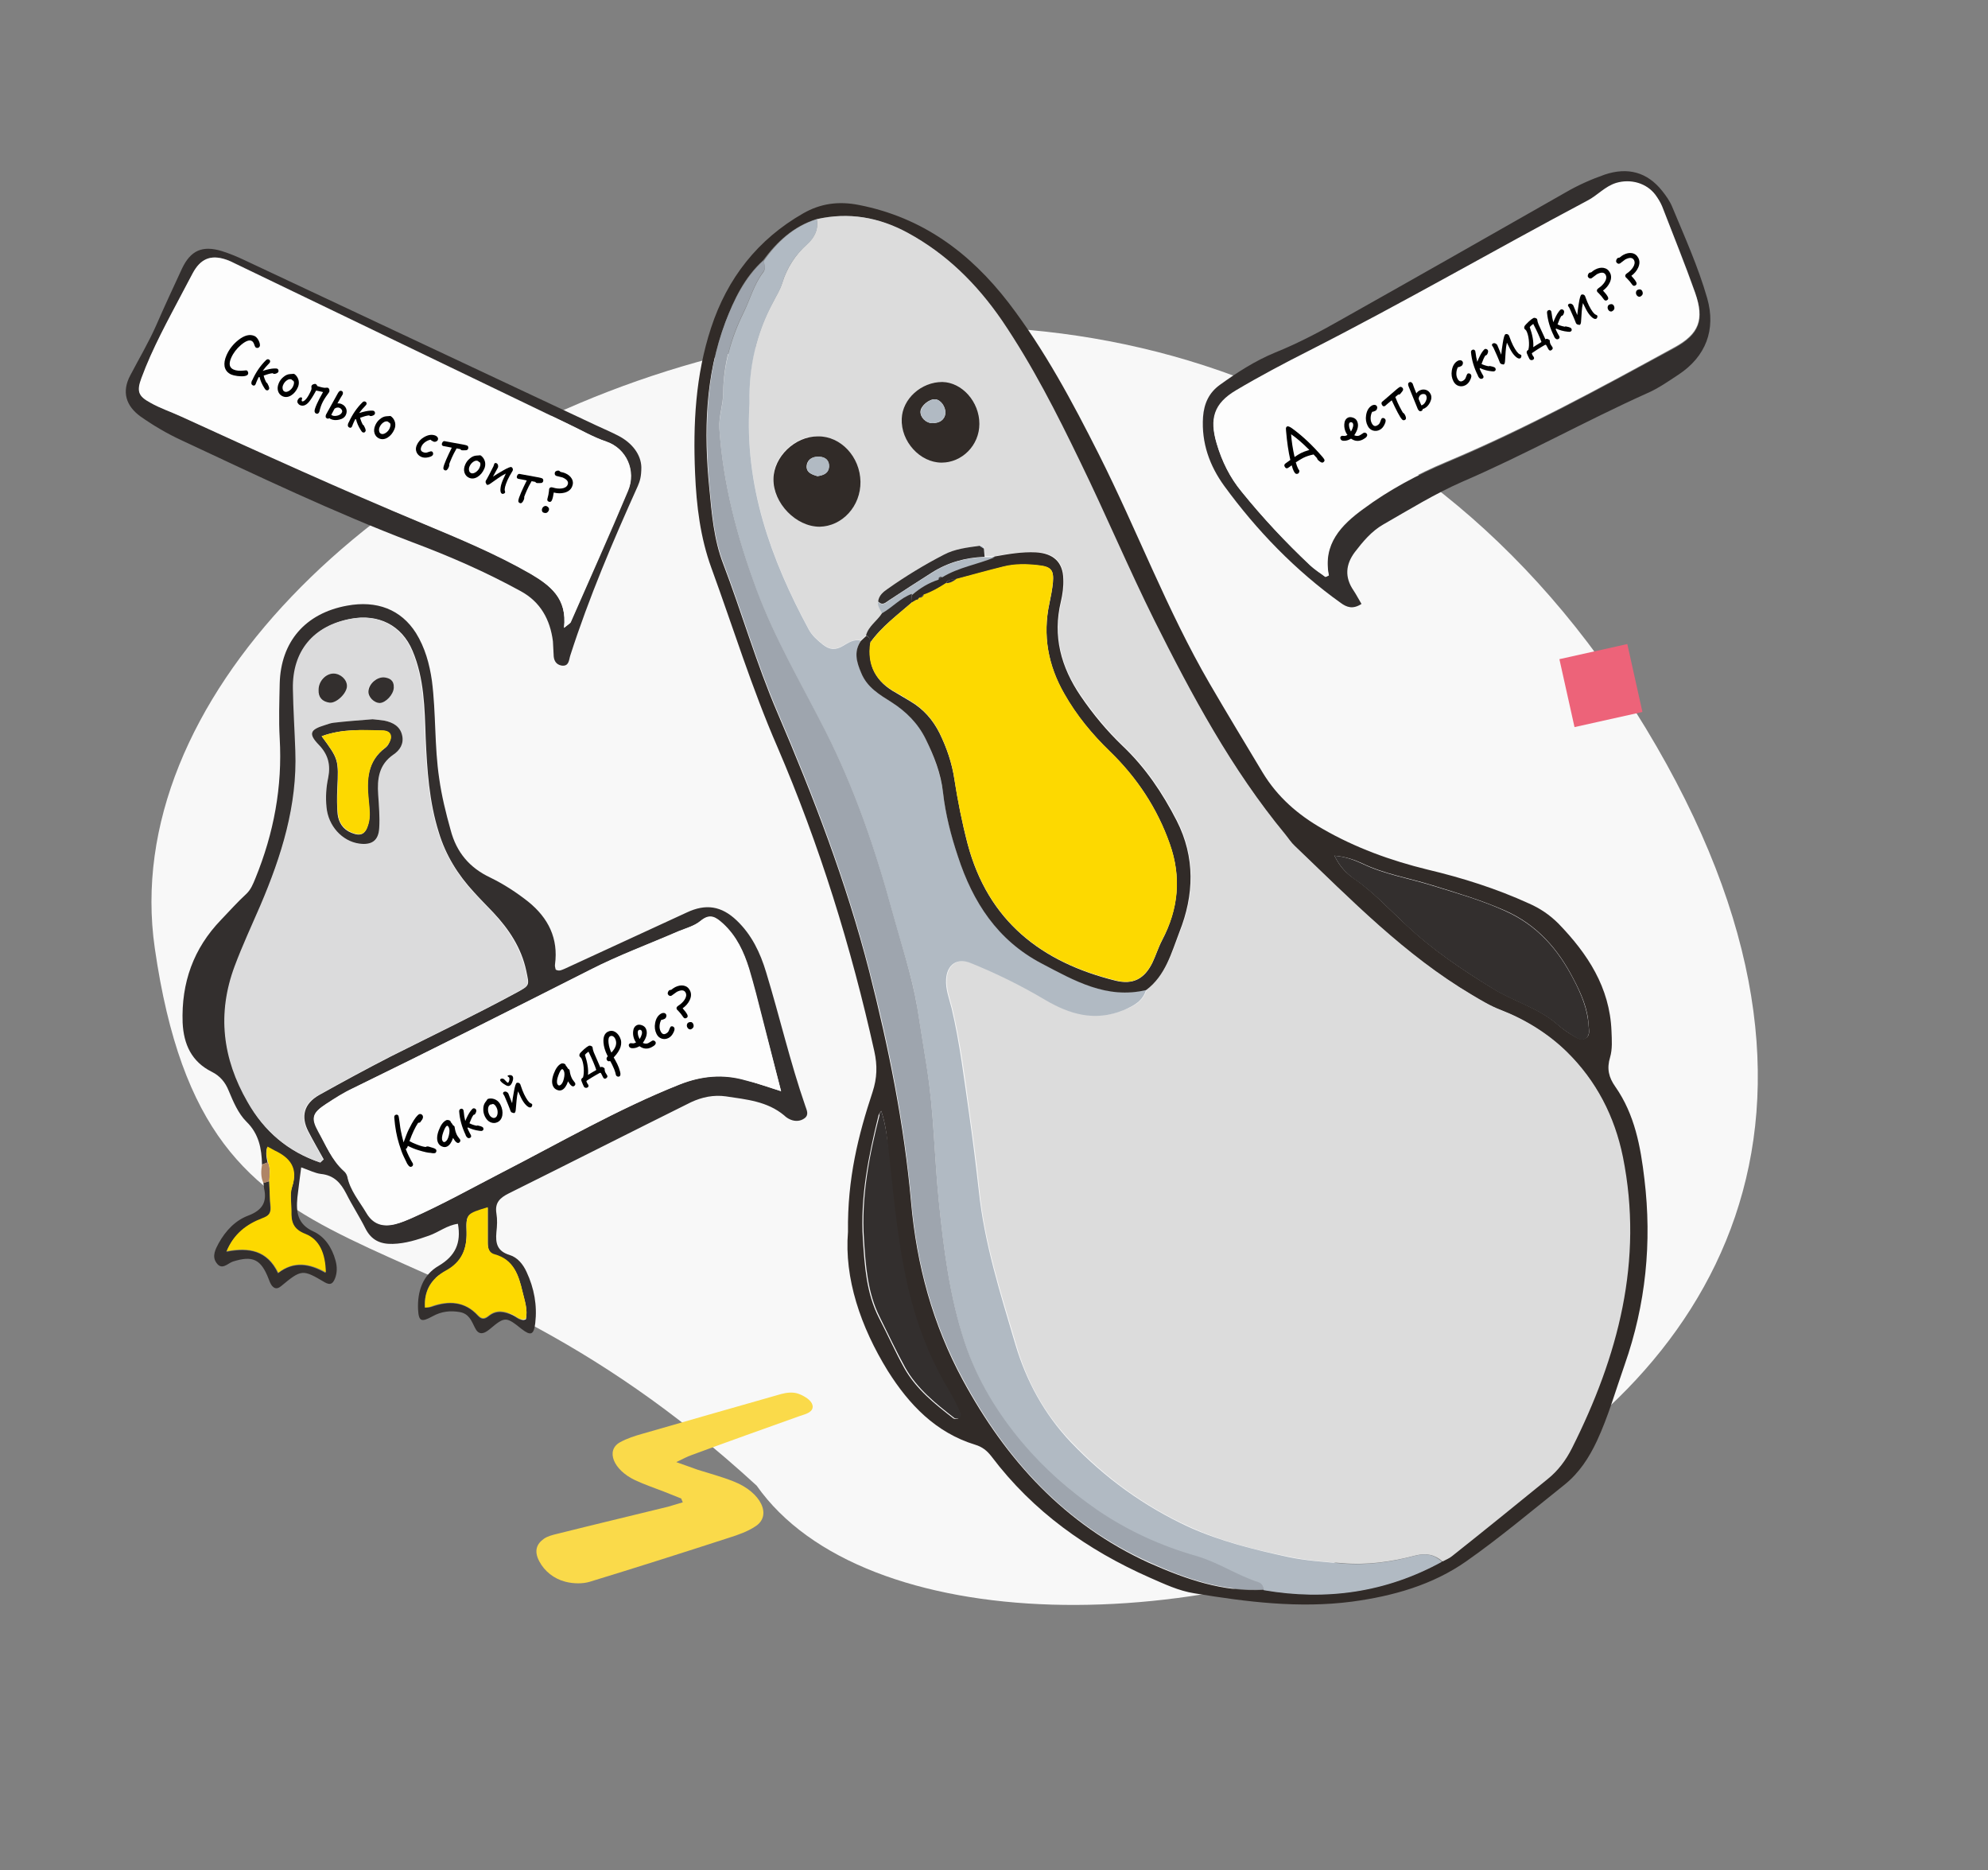 <svg width="370" height="348" viewBox="0 0 370 348" fill="none" xmlns="http://www.w3.org/2000/svg">
<rect x="0" y="0" width="370" height="348" fill="#808080" stroke="none"/>
<path d="M306.282 135.457C393.757 279.901 180.592 332.976 140.828 276.431C78.208 218.922 38.684 244.822 28.808 176.424C15.559 84.664 218.806 -8.986 306.282 135.457Z" fill="#F8F8F8"/>
<g clip-path="url(#clip0)">
<path d="M157.825 229.194C157.696 219.271 159.761 211.153 162.407 203.163C163.246 200.585 163.311 198.266 162.73 195.624C158.406 176.165 152.534 157.221 144.661 138.922C139.95 128.097 136.465 116.821 132.4 105.673C130.335 100.003 129.625 94.14 129.367 88.083C128.98 78.933 129.431 69.848 132.335 61.02C135.368 51.742 141.047 44.525 149.501 39.693C152.663 37.888 156.019 37.373 159.89 38.146C171.7 40.466 180.541 47.038 187.704 56.317C194.415 65.08 199.577 74.745 204.546 84.603C211.645 98.715 217.195 113.534 225.132 127.195C228.359 132.736 231.714 138.277 235.005 143.754C237.78 148.329 241.588 151.615 246.105 154.193C252.235 157.737 258.818 160.121 265.658 161.796C272.176 163.342 278.5 165.34 284.566 168.11C286.631 169.013 288.438 170.237 290.051 171.848C295.472 177.453 299.602 183.704 299.924 191.822C299.989 193.498 300.118 195.173 299.666 196.719C299.021 198.846 299.408 200.457 300.634 202.196C304.248 207.351 305.345 213.344 306.055 219.4C307.475 231.192 306.313 242.726 302.376 253.937C300.699 258.705 299.343 263.538 297.214 268.113C295.73 271.27 293.923 274.041 291.213 276.232C285.147 281.064 279.274 286.026 272.95 290.472C266.626 294.918 259.269 296.98 251.655 298.01C241.781 299.299 232.037 298.075 222.293 296.464C219.389 296.013 216.678 294.724 214.033 293.565C202.352 288.41 192.285 281.258 184.542 271.012C183.703 269.917 182.799 269.208 181.509 268.822C174.152 266.566 169.183 261.347 165.247 255.097C160.149 246.849 157.116 237.829 157.825 229.194ZM235.199 295.82C246.879 297.817 257.979 296.206 268.368 290.536C268.949 290.214 269.659 289.956 270.175 289.505C276.112 284.737 282.049 279.969 287.921 275.201C289.857 273.654 291.342 271.657 292.439 269.466C301.021 252.326 305.797 234.542 301.925 215.277C300.376 207.673 297.02 201.101 291.535 195.753C288.05 192.338 283.791 189.696 279.145 187.892C277.274 187.183 275.596 186.152 273.853 185.121C261.334 177.711 251.267 167.337 240.878 157.414C240.232 156.77 239.716 155.997 239.071 155.224C229.133 143.11 221.712 129.385 214.742 115.467C209.903 105.738 205.643 95.751 200.933 85.957C196.544 76.871 192.027 67.979 186.348 59.603C181.702 52.773 176.088 47.231 168.796 43.301C163.44 40.401 157.89 39.435 151.888 40.788C147.629 42.141 144.596 44.976 142.015 48.456C138.53 51.613 136.594 55.737 134.981 59.989C131.238 69.977 130.98 80.351 132.013 90.789C132.464 95.557 132.852 100.39 134.594 104.9C138.079 114.05 140.789 123.522 144.661 132.543C151.372 148.2 157.503 164.116 161.762 180.675C165.376 194.851 168.28 209.155 169.57 223.717C170.603 235.38 173.571 246.398 179.185 256.772C187.252 271.657 198.158 283.642 213.839 290.794C220.679 293.822 227.584 296.271 235.199 295.82ZM248.363 159.219C249.396 161.345 250.622 162.505 251.913 163.407C255.526 165.855 258.43 169.077 261.592 171.977C266.561 176.68 272.111 180.417 277.919 183.961C281.791 186.345 286.308 187.505 289.793 190.534C290.696 191.307 291.6 192.016 292.632 192.596C293.407 193.047 294.245 193.755 295.213 193.111C295.988 192.596 295.73 191.629 295.665 190.791C295.536 187.699 294.31 184.928 292.89 182.222C289.986 176.551 286.05 172.041 280.049 169.399C275.66 167.466 271.079 166.113 266.497 164.695C262.173 163.342 257.656 162.634 253.526 160.636C252.235 160.056 250.622 159.412 248.363 159.219ZM164.02 206.707C163.827 206.964 163.569 207.287 163.504 207.544C161.633 215.148 160.084 222.751 160.6 230.612C160.923 235.573 161.246 240.599 163.569 245.174C165.182 248.267 166.602 251.489 168.28 254.517C170.474 258.448 173.958 261.218 177.443 263.925C177.637 264.053 178.153 264.053 178.346 263.925C178.54 263.731 178.734 263.216 178.605 263.023C178.024 261.734 177.443 260.445 176.733 259.285C173.571 253.937 171.119 248.331 169.506 242.339C167.118 233.189 166.279 223.846 165.247 214.568C165.182 211.926 164.859 209.284 164.02 206.707Z" fill="#312B28"/>
<path d="M48.767 216.694C48.702 213.73 48.186 210.959 45.863 208.704C44.314 207.158 43.411 204.967 42.572 202.97C41.926 201.359 40.959 200.199 39.41 199.426C35.667 197.557 34.183 194.335 33.989 190.276C33.731 182.866 35.989 176.487 41.152 171.139C42.701 169.528 44.185 167.853 45.798 166.371C46.702 165.533 47.089 164.502 47.541 163.407C50.961 155.03 52.574 146.396 52.058 137.375C51.864 133.96 51.993 130.61 52.058 127.195C52.252 119.398 56.833 114.114 64.577 112.697C70.127 111.666 74.644 113.406 77.419 117.787C79.097 120.493 79.936 123.522 80.387 126.679C81.162 132.736 80.839 138.857 81.743 144.85C82.194 148.071 82.969 151.229 83.872 154.45C84.969 158.639 87.421 161.474 91.229 163.278C93.745 164.502 96.133 166.049 98.327 167.788C102.07 170.817 103.941 174.618 103.296 179.451C103.232 179.773 103.361 180.095 103.425 180.417C104.135 180.804 104.651 180.417 105.168 180.224C112.718 176.745 120.268 173.265 127.818 169.786C131.367 168.11 134.271 168.561 137.111 171.268C139.886 173.91 141.499 177.26 142.596 180.933C145.113 189.181 147.049 197.621 149.888 205.805C150.146 206.578 150.598 207.416 149.759 208.06C148.985 208.64 148.017 208.704 147.113 208.318C146.661 208.124 146.274 207.867 145.952 207.544C142.79 204.903 138.918 204.58 135.11 204C132.852 203.678 130.658 204.129 128.593 205.096C117.3 210.702 106.006 216.436 94.713 222.042C93.036 222.88 92.068 223.782 92.39 225.779C92.584 226.939 92.519 228.099 92.39 229.259C92.197 231.321 92.519 232.803 94.843 233.512C96.327 233.963 97.359 235.251 98.004 236.669C99.424 239.697 100.005 242.919 99.618 246.205C99.36 248.396 98.779 248.589 97.101 247.3C94.197 244.981 94.004 244.916 91.164 247.3C89.938 248.331 89.035 248.396 88.389 247.043C87.744 245.754 87.292 244.465 85.614 244.143C83.808 243.821 82.13 244.014 80.516 244.916C78.387 246.076 77.935 245.883 77.806 243.628C77.677 240.277 78.645 237.249 81.678 235.509C84.711 233.705 85.873 231.321 85.227 227.712C83.227 227.97 81.678 229.259 79.871 229.903C77.677 230.676 75.483 231.385 73.095 231.45C70.772 231.514 69.094 230.741 67.997 228.55C66.9 226.359 65.545 224.297 64.448 222.107C63.416 220.109 62.189 218.692 59.737 218.434C58.64 218.305 57.543 217.725 56.059 217.21C55.801 219.271 55.543 221.011 55.349 222.815C55.091 225.522 55.349 227.777 58.318 229.13C60.447 230.096 61.802 232.158 62.447 234.542C62.77 235.702 62.77 236.862 62.319 237.957C61.931 238.86 61.48 239.182 60.447 238.602C56.317 236.153 56.123 236.153 52.316 239.311C51.606 239.891 51.09 239.826 50.574 239.182C50.316 238.795 50.122 238.344 49.993 237.957C48.573 234.285 47.025 233.576 43.346 234.736C42.378 235.058 41.281 236.476 40.249 234.929C39.41 233.705 40.12 232.416 40.7 231.321C41.991 229.001 43.798 227.068 46.25 226.166C48.767 225.199 49.735 223.717 49.154 221.14C49.09 220.818 49.09 220.431 49.025 220.109C49.412 219.98 49.735 219.851 50.122 219.787C50.187 221.398 50.187 223.073 50.316 224.684C50.38 225.908 49.928 226.359 48.702 226.81C45.927 227.906 43.475 229.645 42.12 232.932C46.315 232.094 49.735 232.674 51.735 236.927C54.704 234.607 57.672 235.187 60.576 236.862C60.512 233.383 59.414 230.741 56.769 229.71C54.51 228.808 54.188 227.39 54.188 225.457C54.252 223.975 53.865 222.3 54.316 220.947C55.478 217.467 53.865 215.599 51.025 214.181C50.638 213.988 50.251 213.795 49.735 213.472C49.412 214.503 49.606 215.405 49.799 216.307C49.541 216.372 49.154 216.565 48.767 216.694ZM59.608 216.307C59.802 216.114 60.06 215.921 60.254 215.728C59.285 213.988 58.318 212.313 57.414 210.573C55.93 207.738 56.575 205.354 59.414 203.743C63.803 201.294 68.191 198.91 72.708 196.591C80.516 192.66 88.454 188.858 96.198 184.67C98.65 183.317 98.521 183.381 97.94 180.611C97.037 176.358 94.713 172.879 91.809 169.786C90.583 168.497 89.357 167.273 88.196 165.984C85.227 162.762 82.969 159.154 81.678 154.901C79.871 149.167 79.484 143.239 79.226 137.246C79.032 131.769 78.968 126.228 76.774 121.073C74.773 116.305 70.385 114.179 65.352 115.145C58.447 116.434 54.51 121.138 54.639 128.161C54.704 132.027 54.962 135.893 55.091 139.695C55.478 149.875 52.445 159.283 48.573 168.497C46.96 172.234 45.282 175.971 43.798 179.773C40.442 188.601 41.539 196.977 46.185 205.031C49.154 210.508 53.671 214.31 59.608 216.307ZM145.371 203.034C144.08 198.137 142.983 193.82 141.822 189.438C141.047 186.41 140.273 183.317 139.369 180.289C138.401 177.131 137.046 174.167 134.529 171.912C133.239 170.688 132.142 169.979 130.335 171.397C129.238 172.299 127.625 172.75 126.205 173.33C120.72 175.714 115.105 177.776 109.814 180.482C95.101 187.892 80.387 195.302 65.545 202.583C63.867 203.421 62.254 204.452 60.705 205.418C58.124 207.093 57.801 207.995 59.221 210.573C60.641 213.086 61.738 215.856 63.932 217.854C64.319 218.176 64.513 218.498 64.642 218.949C65.158 221.527 66.9 223.524 68.191 225.715C69.481 227.906 71.353 228.357 73.612 227.777C74.644 227.519 75.612 227.068 76.58 226.681C82.259 224.168 87.679 221.14 93.165 218.305C104.2 212.635 114.912 206.385 126.463 201.81C130.529 200.199 134.594 199.812 138.789 201.036C140.918 201.552 142.854 202.196 145.371 203.034ZM79.097 243.306C79.677 243.241 80.065 243.241 80.323 243.177C83.549 242.017 86.518 242.146 88.97 244.852C89.745 245.69 90.325 245.432 91.035 244.852C92.455 243.757 93.874 244.079 95.359 244.723C96.133 245.045 96.778 245.947 97.876 245.496C98.263 243.692 97.617 242.017 97.23 240.342C96.52 237.313 95.617 234.478 92.068 233.512C90.971 233.254 90.777 232.287 90.777 231.321C90.777 229.13 90.777 226.939 90.777 224.748C86.776 225.973 86.712 225.973 86.841 229.323C86.905 232.481 85.937 234.929 82.969 236.54C80.323 237.829 78.839 240.084 79.097 243.306Z" fill="#332F2E"/>
<path d="M253.397 112.375C251.784 113.406 250.687 113.019 249.525 112.181C241.071 106.125 233.908 98.715 227.842 90.403C225.132 86.665 223.583 82.413 223.906 77.58C224.1 75.067 225.003 73.07 227.068 71.588C230.295 69.268 233.586 67.142 237.329 65.595C241.652 63.856 245.782 61.665 249.848 59.345C263.722 51.549 277.532 43.688 291.342 35.827C293.665 34.473 296.117 33.378 298.698 32.476C302.957 31.058 306.571 32.025 309.346 35.504C310.056 36.407 310.766 37.373 311.217 38.468C313.541 44.074 316.057 49.616 317.735 55.479C319.413 61.343 317.477 66.368 312.379 69.719C310.508 70.943 308.701 72.232 306.636 73.134C295.02 78.353 283.856 84.603 272.176 89.629C267.013 91.885 262.238 94.849 257.398 97.619C255.268 98.844 253.655 100.777 252.171 102.71C250.428 105.029 250.235 107.413 251.913 109.862C252.429 110.635 252.816 111.408 253.397 112.375ZM246.686 107.349C246.879 107.284 247.137 107.156 247.331 107.091C246.169 101.228 249.654 97.684 253.72 94.72C258.495 91.176 263.787 88.341 269.336 86.021C283.92 79.9 297.795 72.296 311.669 64.758C316.315 62.18 317.283 59.538 315.541 54.577C313.67 49.164 311.476 43.881 309.411 38.533C309.088 37.76 308.701 37.051 308.184 36.407C306.507 34.151 303.538 33.314 300.892 34.151C298.827 34.796 297.408 36.471 295.536 37.437C278.177 46.587 261.141 56.446 243.653 65.402C239.071 67.722 234.489 70.106 230.101 72.748C225.971 75.196 225.132 78.031 226.487 82.606C227.455 85.892 228.939 88.921 231.134 91.562C235.07 96.395 239.265 100.905 243.782 105.158C244.621 105.931 245.653 106.64 246.686 107.349Z" fill="#332F2E"/>
<path d="M119.365 86.923C119.365 88.663 119.106 89.5 118.719 90.402C114.073 100.712 109.62 111.15 106.136 121.975C105.877 122.749 105.942 124.037 104.522 123.844C103.425 123.651 103.038 122.813 103.038 121.782C102.973 120.944 102.973 120.171 102.909 119.334C102.393 115.274 100.586 111.988 96.907 109.991C90.454 106.447 83.678 103.483 76.774 100.905C62.06 95.299 47.928 88.534 33.731 81.897C31.085 80.673 28.568 79.191 26.181 77.516C23.406 75.518 22.631 72.876 24.245 69.848C25.858 66.755 27.665 63.727 29.085 60.505C30.633 56.961 32.247 53.481 33.86 50.002C35.473 46.587 37.667 45.62 41.281 46.716C42.701 47.167 44.12 47.747 45.476 48.391C67.287 58.636 89.099 68.881 110.911 79.126C112.266 79.771 113.686 80.351 115.041 81.059C117.687 82.413 119.3 84.603 119.365 86.923ZM104.974 116.821C105.942 116.047 106.2 115.919 106.265 115.725C109.814 107.606 113.492 99.488 116.912 91.305C118.461 87.632 116.654 83.444 112.847 82.155C110.395 81.317 108.201 80.028 105.877 78.933C85.227 69.01 64.577 59.023 43.927 49.1C43.282 48.778 42.636 48.456 41.991 48.262C39.216 47.36 37.345 48.198 35.925 50.84C35.344 51.999 34.699 53.095 34.118 54.255C31.343 59.538 28.439 64.757 26.374 70.363C25.471 72.812 25.729 73.714 28.052 74.938C29.859 75.969 31.924 76.678 33.795 77.516C48.702 84.281 63.609 91.047 78.71 97.361C85.485 100.196 92.326 103.032 98.714 106.704C102.328 108.895 105.619 111.279 104.974 116.821Z" fill="#332F2E"/>
<path d="M48.767 216.694C49.154 216.565 49.477 216.372 49.864 216.243C50.38 217.403 50.186 218.563 50.122 219.787C49.735 219.916 49.412 220.045 49.025 220.109C48.509 219.014 48.573 217.854 48.767 216.694Z" fill="#AF8566"/>
<path d="M152.017 40.788C157.954 39.435 163.569 40.401 168.925 43.301C176.152 47.231 181.767 52.773 186.477 59.603C192.156 67.979 196.673 76.871 201.062 85.957C205.837 95.751 210.031 105.738 214.871 115.468C221.841 129.385 229.197 143.11 239.2 155.224C239.781 155.932 240.297 156.77 241.007 157.414C251.396 167.337 261.463 177.711 273.982 185.121C275.725 186.152 277.403 187.183 279.274 187.892C283.92 189.696 288.179 192.338 291.664 195.753C297.085 201.101 300.505 207.673 302.054 215.277C305.926 234.607 301.15 252.391 292.568 269.466C291.471 271.657 289.986 273.654 288.05 275.201C282.113 280.033 276.241 284.802 270.304 289.505C269.788 289.956 269.078 290.214 268.497 290.536C267.013 289.248 265.464 288.925 263.399 289.441C259.011 290.601 254.429 291.245 249.912 290.858C246.556 290.601 243.201 290.343 239.845 289.634C233.521 288.345 227.326 286.799 221.454 284.093C213.064 280.291 205.772 274.943 199.384 268.242C194.35 263.023 191.059 256.901 189.123 250.136C186.348 240.664 183.251 231.256 182.283 221.334C181.831 216.759 181.186 212.119 180.54 207.48C179.637 200.779 178.798 194.142 177.249 187.57C176.798 185.766 176.088 184.026 176.217 182.093C176.41 179.451 178.282 178.162 180.799 179.129C185.574 181.062 190.22 183.317 194.608 185.959C199.19 188.665 203.901 190.083 209.257 187.892C211.258 187.119 212.806 186.217 213.452 184.09C217.001 181.384 218.162 177.131 219.647 173.33C222.357 166.435 222.551 159.476 219.13 152.646C216.485 147.492 213.323 142.788 209.128 138.793C206.16 135.958 203.578 132.8 201.255 129.45C197.512 124.037 196.028 118.367 197.577 111.859C197.9 110.506 198.093 109.089 198.029 107.671C197.9 104.514 196.157 102.903 192.931 102.71C190.349 102.581 187.833 102.967 185.251 103.483C184.606 103.483 183.961 103.483 183.315 103.483C183.251 102.967 183.251 102.452 183.186 101.936C183.057 101.55 182.799 101.421 182.412 101.485C180.153 101.872 177.83 102.13 175.701 103.161C172.087 105.029 168.667 107.156 165.311 109.475C164.472 110.055 163.569 110.699 163.504 111.859C163.375 112.697 164.02 113.277 164.214 114.05C163.246 115.468 161.697 116.434 161.245 118.174C160.923 118.496 160.536 118.818 160.213 119.14C158.922 118.883 157.89 119.527 156.922 120.107C155.502 120.945 154.405 120.88 153.114 119.849C152.082 119.012 151.179 118.238 150.533 117.078C143.435 103.934 138.53 90.209 139.498 75.003C139.498 74.874 139.498 74.745 139.498 74.68C139.369 68.108 140.724 61.922 143.886 56.188C144.467 55.028 145.177 53.933 145.564 52.708C146.468 49.809 148.016 47.425 150.211 45.427C151.566 44.203 152.34 42.721 152.017 40.788ZM160.148 89.629C160.084 84.99 156.535 81.188 152.147 81.124C147.887 81.124 143.951 84.926 143.886 89.049C143.822 93.56 148.146 98.006 152.469 97.941C156.728 97.941 160.148 94.204 160.148 89.629ZM182.283 78.869C182.283 74.68 179.056 71.072 175.378 71.072C171.441 71.072 167.957 74.23 167.828 77.902C167.699 82.155 171.248 86.085 175.249 86.085C179.056 86.15 182.283 82.864 182.283 78.869Z" fill="#DCDCDC"/>
<path d="M152.018 40.788C152.405 42.721 151.566 44.267 150.211 45.492C147.952 47.489 146.403 49.873 145.564 52.773C145.177 53.997 144.467 55.092 143.887 56.252C140.789 62.051 139.369 68.237 139.498 74.745C139.498 74.874 139.498 75.003 139.498 75.067C138.53 90.338 143.435 103.998 150.533 117.143C151.179 118.303 152.082 119.076 153.115 119.913C154.405 120.944 155.502 121.009 156.922 120.171C157.89 119.591 158.922 118.882 160.213 119.205C158.922 121.202 159.503 123.135 160.278 125.133C161.375 127.839 163.698 129.256 165.956 130.61C168.731 132.349 170.925 134.54 172.28 137.44C173.765 140.597 175.055 143.819 175.507 147.363C175.959 151.422 176.991 155.352 178.282 159.283C181.057 167.788 185.703 174.812 193.834 179.193C199.965 182.415 205.966 185.894 213.323 184.155C212.677 186.281 211.064 187.119 209.128 187.956C203.772 190.147 199.061 188.73 194.479 186.023C190.027 183.381 185.445 181.126 180.67 179.193C178.153 178.162 176.281 179.451 176.088 182.157C175.959 184.09 176.669 185.83 177.12 187.634C178.669 194.206 179.444 200.908 180.411 207.544C181.057 212.119 181.638 216.759 182.154 221.398C183.186 231.385 186.219 240.793 188.994 250.2C190.995 256.901 194.286 263.023 199.255 268.306C205.643 275.007 212.935 280.291 221.325 284.157C227.197 286.799 233.457 288.345 239.716 289.698C243.007 290.407 246.427 290.601 249.783 290.923C254.3 291.309 258.882 290.665 263.27 289.505C265.4 288.925 266.884 289.247 268.368 290.601C257.914 296.335 246.815 297.882 235.199 295.884C235.07 295.304 234.812 294.724 234.231 294.531C230.23 293.242 226.745 290.794 222.615 289.634C216.098 287.765 209.902 284.995 204.288 281.129C199.061 277.585 194.415 273.461 190.285 268.564C185.509 262.958 181.896 256.901 179.573 249.942C176.733 241.373 175.636 232.481 174.733 223.589C173.894 215.405 173.829 207.093 172.539 198.975C171.958 195.173 171.313 191.436 170.732 187.634C169.764 181.513 167.699 175.714 166.085 169.721C162.923 158.123 159.051 146.718 153.566 136.022C149.178 127.388 144.274 119.011 140.854 109.926C137.24 100.196 134.594 90.209 133.884 79.835C133.755 77.58 134.594 75.454 134.594 73.263C134.658 67.915 136.078 62.889 138.401 58.185C139.627 55.672 140.337 52.901 142.08 50.646C142.531 50.066 142.273 49.293 142.144 48.584C144.661 44.976 147.758 42.141 152.018 40.788Z" fill="#B1BAC3"/>
<path d="M142.144 48.456C142.273 49.164 142.531 49.938 142.08 50.517C140.337 52.773 139.628 55.543 138.401 58.056C136.014 62.825 134.659 67.786 134.594 73.134C134.594 75.325 133.755 77.451 133.884 79.706C134.594 90.145 137.24 100.068 140.854 109.797C144.274 118.947 149.178 127.259 153.566 135.893C159.052 146.654 162.924 157.994 166.086 169.592C167.699 175.52 169.699 181.384 170.732 187.505C171.313 191.307 171.958 195.044 172.539 198.846C173.829 207.029 173.894 215.277 174.733 223.46C175.636 232.352 176.733 241.244 179.573 249.814C181.896 256.772 185.574 262.829 190.285 268.435C194.415 273.332 199.061 277.392 204.288 281C209.967 284.866 216.098 287.637 222.615 289.505C226.681 290.665 230.23 293.114 234.231 294.402C234.812 294.596 235.135 295.111 235.199 295.755C227.584 296.142 220.679 293.758 213.904 290.665C198.158 283.577 187.317 271.592 179.25 256.644C173.636 246.27 170.667 235.251 169.635 223.589C168.344 209.026 165.505 194.722 161.826 180.546C157.567 163.987 151.437 148.071 144.726 132.414C140.854 123.393 138.143 113.921 134.659 104.771C132.916 100.261 132.529 95.428 132.077 90.66C131.109 80.222 131.303 69.848 135.046 59.861C136.659 55.737 138.66 51.613 142.144 48.456Z" fill="#9EA5AE"/>
<path d="M248.363 159.219C250.622 159.412 252.235 160.121 253.526 160.701C257.656 162.698 262.173 163.407 266.497 164.76C271.078 166.177 275.66 167.466 280.048 169.464C286.05 172.105 289.986 176.616 292.89 182.286C294.31 184.992 295.471 187.763 295.665 190.856C295.73 191.629 295.923 192.596 295.213 193.175C294.245 193.884 293.406 193.111 292.632 192.66C291.664 192.08 290.696 191.371 289.793 190.598C286.308 187.57 281.791 186.41 277.919 184.026C272.175 180.482 266.561 176.745 261.592 172.041C258.495 169.141 255.526 165.92 251.913 163.471C250.622 162.505 249.396 161.345 248.363 159.219Z" fill="#332F2E"/>
<path d="M164.021 206.707C164.859 209.284 165.182 211.926 165.44 214.503C166.473 223.846 167.247 233.189 169.699 242.275C171.313 248.267 173.7 253.937 176.927 259.221C177.637 260.445 178.218 261.669 178.798 262.958C178.927 263.216 178.734 263.731 178.54 263.86C178.347 263.989 177.83 263.989 177.637 263.86C174.152 261.154 170.667 258.383 168.473 254.453C166.795 251.424 165.311 248.203 163.762 245.11C161.439 240.535 161.117 235.509 160.794 230.548C160.278 222.687 161.762 215.083 163.698 207.48C163.569 207.287 163.891 206.965 164.021 206.707Z" fill="#332F2E"/>
<path d="M59.608 216.308C53.671 214.31 49.154 210.509 46.056 205.032C41.41 196.977 40.377 188.601 43.669 179.773C45.088 175.972 46.831 172.234 48.444 168.497C52.38 159.283 55.349 149.876 54.962 139.695C54.833 135.829 54.574 131.963 54.51 128.161C54.381 121.138 58.317 116.434 65.222 115.145C70.256 114.179 74.644 116.37 76.644 121.073C78.838 126.228 78.838 131.77 79.096 137.246C79.355 143.174 79.742 149.102 81.549 154.902C82.904 159.154 85.098 162.763 88.066 165.984C89.228 167.273 90.519 168.497 91.68 169.786C94.584 172.879 96.843 176.358 97.811 180.611C98.456 183.446 98.52 183.382 96.068 184.67C88.389 188.859 80.452 192.66 72.579 196.591C68.126 198.846 63.673 201.294 59.285 203.743C56.446 205.289 55.8 207.738 57.285 210.573C58.188 212.313 59.221 213.988 60.124 215.728C60.06 215.921 59.801 216.114 59.608 216.308ZM69.352 133.831C66.771 134.025 64.448 134.218 62.125 134.476C61.544 134.54 61.028 134.734 60.447 134.927C57.607 135.764 57.285 136.538 59.35 138.6C61.092 140.404 61.544 142.337 61.092 144.656C60.705 146.461 60.576 148.329 60.769 150.198C61.157 153.677 63.673 156.512 66.835 156.963C69.223 157.286 70.449 156.448 70.578 154.064C70.707 152.002 70.449 149.876 70.385 147.814C70.256 144.914 70.514 142.272 73.224 140.404C74.386 139.631 75.225 138.406 74.837 136.795C74.386 135.12 73.031 134.411 71.546 134.089C70.707 133.96 69.868 133.896 69.352 133.831ZM64.577 127.646C64.577 126.421 63.351 125.326 61.995 125.326C60.576 125.326 59.285 126.744 59.221 128.354C59.221 129.708 59.931 130.545 61.221 130.739C62.576 130.932 64.577 128.999 64.577 127.646ZM71.482 126.035C70.062 125.97 68.642 127.195 68.513 128.483C68.384 129.579 69.546 130.739 70.643 130.739C71.804 130.739 73.159 129.257 73.224 127.903C73.418 126.55 72.514 126.164 71.482 126.035Z" fill="#DBDBDC"/>
<path d="M145.371 203.034C142.854 202.261 140.853 201.552 138.853 200.972C134.658 199.748 130.593 200.135 126.527 201.746C114.976 206.385 104.264 212.571 93.229 218.241C87.744 221.076 82.323 224.104 76.644 226.617C75.676 227.068 74.708 227.455 73.676 227.713C71.417 228.293 69.546 227.842 68.255 225.651C66.965 223.46 65.222 221.462 64.706 218.885C64.577 218.37 64.383 218.112 63.996 217.79C61.737 215.792 60.64 213.022 59.285 210.509C57.865 207.931 58.188 207.029 60.769 205.354C62.318 204.323 63.931 203.292 65.609 202.519C80.452 195.302 95.165 187.892 109.878 180.418C115.17 177.711 120.784 175.65 126.269 173.265C127.689 172.686 129.238 172.299 130.399 171.332C132.142 169.85 133.239 170.624 134.594 171.848C137.11 174.168 138.466 177.132 139.434 180.224C140.337 183.253 141.111 186.281 141.886 189.374C142.983 193.756 144.144 198.137 145.371 203.034Z" fill="#FDFDFD"/>
<path d="M79.097 243.306C78.903 240.084 80.387 237.829 82.968 236.411C85.937 234.8 86.905 232.352 86.84 229.194C86.776 225.844 86.776 225.844 90.777 224.62C90.777 226.875 90.777 229.066 90.777 231.192C90.777 232.223 91.035 233.125 92.067 233.383C95.617 234.349 96.52 237.249 97.23 240.213C97.617 241.888 98.262 243.563 97.875 245.368C96.778 245.819 96.133 244.917 95.359 244.594C93.874 243.95 92.454 243.628 91.035 244.723C90.325 245.303 89.744 245.561 88.97 244.723C86.518 242.081 83.485 241.953 80.323 243.048C80 243.241 79.677 243.241 79.097 243.306Z" fill="#FDD900"/>
<path d="M50.122 219.723C50.187 218.563 50.38 217.339 49.864 216.179C49.67 215.277 49.412 214.439 49.799 213.344C50.316 213.601 50.703 213.859 51.09 214.053C53.994 215.406 55.543 217.339 54.381 220.818C53.929 222.171 54.252 223.847 54.252 225.329C54.188 227.262 54.51 228.679 56.833 229.581C59.479 230.612 60.576 233.254 60.641 236.733C57.672 235.058 54.704 234.543 51.8 236.798C49.735 232.61 46.379 232.03 42.185 232.803C43.54 229.517 45.927 227.777 48.767 226.682C49.993 226.231 50.445 225.78 50.38 224.555C50.187 223.009 50.187 221.398 50.122 219.723Z" fill="#FDD900"/>
<path d="M246.685 107.349C245.717 106.576 244.62 105.931 243.717 105.029C239.2 100.777 234.941 96.266 231.069 91.434C228.875 88.792 227.39 85.763 226.422 82.477C225.067 77.902 225.906 75.067 230.036 72.619C234.489 69.977 239.006 67.593 243.588 65.273C261.076 56.381 278.112 46.523 295.471 37.309C297.343 36.342 298.698 34.667 300.828 34.022C303.473 33.249 306.442 34.022 308.12 36.278C308.571 36.922 309.023 37.631 309.346 38.404C311.411 43.752 313.54 49.036 315.476 54.448C317.219 59.41 316.251 62.116 311.604 64.629C297.73 72.232 283.856 79.771 269.272 85.892C263.722 88.212 258.495 91.047 253.655 94.591C249.589 97.619 246.105 101.099 247.266 106.962C247.073 107.22 246.879 107.284 246.685 107.349Z" fill="#FDFDFD"/>
<path d="M104.974 116.821C105.619 111.279 102.328 108.895 98.714 106.769C92.326 103.096 85.485 100.261 78.71 97.426C63.545 91.111 48.638 84.346 33.731 77.516C31.795 76.614 29.794 75.969 27.988 74.938C25.729 73.714 25.406 72.812 26.31 70.363C28.375 64.757 31.279 59.538 34.054 54.255C34.634 53.095 35.28 51.999 35.861 50.84C37.28 48.198 39.152 47.36 41.926 48.262C42.572 48.456 43.217 48.778 43.862 49.1C64.513 59.023 85.163 69.01 105.813 78.933C108.136 80.028 110.266 81.317 112.782 82.155C116.59 83.444 118.397 87.632 116.848 91.305C113.363 99.488 109.749 107.606 106.2 115.725C106.2 115.919 105.942 116.047 104.974 116.821Z" fill="#FDFDFD"/>
<path d="M213.323 184.219C205.966 185.959 199.965 182.479 193.834 179.258C185.638 174.94 181.057 167.853 178.282 159.347C176.991 155.481 175.959 151.486 175.507 147.427C175.12 143.883 173.829 140.661 172.28 137.504C170.861 134.604 168.667 132.414 165.956 130.674C163.698 129.256 161.375 127.903 160.277 125.197C159.439 123.2 158.858 121.267 160.213 119.269C160.536 118.947 160.923 118.625 161.245 118.303C161.826 118.56 162.02 119.011 162.02 119.656C161.375 123.908 163.117 126.937 166.795 128.934C167.699 129.45 168.602 130.03 169.506 130.545C171.893 131.963 173.636 133.96 174.862 136.409C176.217 139.179 177.185 142.014 177.637 145.043C178.282 149.102 179.056 153.097 180.089 157.028C183.896 171.397 193.834 179.064 207.644 182.479C210.87 183.253 213 182.157 214.484 179.129C215.129 177.776 215.581 176.294 216.291 174.94C219.324 169.141 219.905 163.149 217.711 157.028C215.388 150.391 211.58 144.656 206.547 139.824C203.256 136.602 200.352 133.122 198.093 129.128C195.06 123.844 194.028 118.238 195.318 112.246C195.576 111.021 195.834 109.733 195.964 108.444C196.157 106.124 195.705 105.48 193.318 105.222C191.124 104.965 188.865 104.965 186.671 105.48C183.703 106.253 180.799 107.026 177.895 107.8C177.185 107.864 176.41 107.8 176.023 108.573C174.733 109.411 173.377 110.248 171.893 110.699C171.635 110.893 171.377 111.086 171.119 111.279L170.99 111.344C170.796 111.408 170.667 111.537 170.538 111.666C170.28 111.795 170.022 111.988 169.764 112.117C169.764 111.601 169.699 111.086 169.699 110.57C171.119 109.346 172.732 108.38 174.604 107.735C174.862 107.606 175.12 107.413 175.313 107.284C178.346 105.416 181.896 104.9 185.122 103.547C187.639 103.096 190.156 102.645 192.801 102.774C196.028 102.967 197.835 104.578 197.9 107.735C197.964 109.088 197.77 110.57 197.448 111.924C195.899 118.367 197.448 124.102 201.126 129.514C203.449 132.929 206.031 136.022 208.999 138.857C213.194 142.852 216.356 147.556 219.001 152.711C222.486 159.541 222.228 166.564 219.518 173.394C218.033 177.26 216.936 181.513 213.323 184.219Z" fill="#312B28"/>
<path d="M160.148 89.629C160.213 94.204 156.728 97.941 152.534 98.006C148.145 98.006 143.886 93.624 143.951 89.114C144.015 84.99 147.952 81.188 152.211 81.188C156.47 81.124 160.084 84.99 160.148 89.629ZM152.146 88.598C153.179 88.405 154.211 88.147 154.276 86.794C154.341 85.699 153.631 85.054 152.534 84.99C151.372 84.925 150.34 85.376 150.146 86.536C149.952 87.889 151.049 88.276 152.146 88.598Z" fill="#312B28"/>
<path d="M182.283 78.869C182.283 82.864 179.056 86.085 175.249 86.085C171.248 86.085 167.634 82.155 167.828 77.902C167.957 74.23 171.442 71.072 175.378 71.072C179.056 71.137 182.283 74.745 182.283 78.869ZM175.959 76.936C176.023 75.647 175.055 74.358 174.023 74.294C172.926 74.23 171.377 75.518 171.312 76.549C171.248 77.645 172.345 78.74 173.507 78.74C174.797 78.74 175.765 78.225 175.959 76.936Z" fill="#312B28"/>
<path d="M183.122 102.065C183.186 102.581 183.186 103.096 183.251 103.612C179.701 103.741 176.41 104.643 173.377 106.576C170.732 108.251 168.15 109.926 165.504 111.666C164.795 112.117 164.278 112.761 163.439 111.924C163.569 110.764 164.407 110.12 165.246 109.54C168.537 107.22 172.022 105.094 175.636 103.225C177.701 102.13 180.024 101.872 182.347 101.55C182.605 101.743 182.863 101.872 183.122 102.065Z" fill="#332F2E"/>
<path d="M163.44 111.988C164.279 112.826 164.86 112.181 165.505 111.73C168.086 109.991 170.732 108.315 173.378 106.64C176.346 104.707 179.702 103.805 183.251 103.676C183.896 103.676 184.542 103.676 185.187 103.676C181.96 105.029 178.411 105.545 175.378 107.413C175.056 107.349 174.797 107.542 174.668 107.864C172.861 108.444 171.248 109.411 169.764 110.699C167.634 111.408 166.15 113.212 164.214 114.308C163.892 113.406 163.246 112.826 163.44 111.988Z" fill="#B1BAC3"/>
<path d="M164.15 114.114C166.086 113.019 167.57 111.279 169.699 110.506C169.699 111.022 169.764 111.537 169.764 112.053C167.054 114.437 164.085 116.563 161.956 119.591C161.956 119.011 161.762 118.496 161.181 118.238C161.633 116.499 163.246 115.532 164.15 114.114Z" fill="#332F2E"/>
<path d="M183.122 102.065C182.864 101.936 182.606 101.743 182.348 101.614C182.735 101.485 182.993 101.679 183.122 102.065Z" fill="#B1BAC3"/>
<path d="M69.353 133.831C69.933 133.896 70.708 133.96 71.547 134.089C73.096 134.411 74.451 135.12 74.838 136.795C75.225 138.406 74.386 139.63 73.225 140.404C70.514 142.272 70.192 144.914 70.385 147.814C70.514 149.876 70.708 152.002 70.579 154.064C70.45 156.448 69.159 157.285 66.836 156.963C63.674 156.512 61.093 153.677 60.77 150.198C60.576 148.329 60.705 146.46 61.093 144.656C61.544 142.337 61.093 140.404 59.35 138.599C57.35 136.538 57.672 135.764 60.447 134.927C61.028 134.733 61.544 134.54 62.125 134.476C64.384 134.218 66.771 134.025 69.353 133.831ZM59.867 136.989C63.029 141.306 63.029 141.306 62.77 146.912C62.706 148.394 62.706 149.94 62.835 151.486C63.029 153.033 63.803 154.321 65.416 154.966C67.159 155.675 67.998 155.224 68.514 153.419C68.966 151.937 68.707 150.391 68.578 148.909C68.191 145.172 68.32 141.628 71.74 139.115C71.998 138.922 72.257 138.599 72.386 138.277C73.096 136.989 72.644 135.958 71.159 135.958C67.481 135.829 63.738 135.571 59.867 136.989Z" fill="#332F2E"/>
<path d="M64.577 127.646C64.577 128.999 62.577 130.932 61.286 130.738C59.995 130.545 59.221 129.772 59.285 128.354C59.285 126.743 60.641 125.326 62.06 125.326C63.351 125.326 64.577 126.421 64.577 127.646Z" fill="#332F2E"/>
<path d="M71.482 126.035C72.514 126.164 73.353 126.55 73.289 127.968C73.224 129.257 71.804 130.739 70.707 130.803C69.61 130.803 68.449 129.643 68.578 128.548C68.707 127.195 70.126 125.97 71.482 126.035Z" fill="#332F2E"/>
<path d="M161.956 119.591C164.085 116.627 166.989 114.437 169.764 112.053C170.022 111.924 170.28 111.73 170.538 111.601C170.796 111.601 170.925 111.537 170.99 111.279L171.119 111.215C171.506 111.215 171.764 111.022 171.893 110.635C173.378 110.119 174.733 109.346 176.023 108.509C176.798 108.509 177.379 108.186 177.895 107.735C180.799 106.962 183.767 106.125 186.671 105.416C188.865 104.836 191.124 104.9 193.318 105.158C195.641 105.416 196.157 106.06 195.964 108.38C195.835 109.668 195.577 110.893 195.318 112.181C194.028 118.174 195.06 123.78 198.093 129.063C200.352 133.058 203.256 136.602 206.547 139.759C211.58 144.656 215.388 150.391 217.711 156.963C219.905 163.149 219.389 169.142 216.291 174.876C215.581 176.229 215.13 177.711 214.484 179.064C213 182.093 210.871 183.253 207.644 182.415C193.77 179 183.896 171.332 180.089 156.963C179.056 152.968 178.218 148.974 177.637 144.979C177.185 141.95 176.217 139.115 174.862 136.344C173.636 133.896 171.893 131.898 169.506 130.481C168.602 129.965 167.699 129.321 166.795 128.87C163.053 126.872 161.31 123.844 161.956 119.591Z" fill="#FDD900"/>
<path d="M177.959 107.735C177.443 108.186 176.798 108.509 176.088 108.509C176.475 107.735 177.249 107.8 177.959 107.735Z" fill="#332F2E"/>
<path d="M174.604 107.735C174.733 107.413 174.991 107.284 175.313 107.284C175.055 107.478 174.862 107.607 174.604 107.735Z" fill="#332F2E"/>
<path d="M171.958 110.635C171.829 110.957 171.571 111.215 171.184 111.215C171.442 111.022 171.7 110.828 171.958 110.635Z" fill="#332F2E"/>
<path d="M170.99 111.279C170.925 111.537 170.796 111.601 170.538 111.601C170.667 111.473 170.796 111.344 170.99 111.279Z" fill="#332F2E"/>
<path d="M152.146 88.598C151.049 88.276 149.952 87.889 150.211 86.536C150.404 85.312 151.437 84.861 152.598 84.99C153.631 85.054 154.341 85.634 154.341 86.794C154.211 88.147 153.179 88.469 152.146 88.598Z" fill="#B1BAC3"/>
<path d="M175.959 76.936C175.765 78.16 174.797 78.675 173.571 78.74C172.345 78.74 171.248 77.644 171.377 76.549C171.442 75.518 172.99 74.229 174.087 74.294C175.055 74.358 176.023 75.647 175.959 76.936Z" fill="#B1BAC3"/>
<path d="M59.866 136.989C63.738 135.571 67.481 135.829 71.224 135.893C72.773 135.958 73.16 136.924 72.45 138.213C72.256 138.535 72.063 138.793 71.805 139.051C68.384 141.564 68.255 145.107 68.642 148.845C68.772 150.391 69.03 151.873 68.578 153.355C68.062 155.159 67.223 155.61 65.481 154.901C63.867 154.257 63.093 153.033 62.899 151.422C62.706 149.94 62.77 148.394 62.835 146.847C63.028 141.306 63.093 141.306 59.866 136.989Z" fill="#FDD900"/>
<rect x="290.229" y="122.65" width="12.949" height="12.949" transform="rotate(-12.551 290.229 122.65)" fill="#ED6379"/>
<path d="M126.788 278.825C125.708 278.395 124.627 277.964 123.547 277.534C121.758 276.84 119.927 276.22 118.203 275.416C114.147 273.505 112.67 269.848 115.418 268.348C116.681 267.656 118.134 267.173 119.625 266.761C127.991 264.345 136.335 261.966 144.68 259.587C145.628 259.302 146.655 259.014 147.826 259.153C148.641 259.233 149.854 259.838 150.53 260.427C151.514 261.293 151.439 262.232 150.683 262.726C150.15 263.105 149.426 263.274 148.739 263.514C142.029 265.908 135.319 268.302 128.647 270.767C127.858 271.047 127.166 271.431 125.867 272.052C127.756 272.707 128.778 273.103 129.821 273.463C132.067 274.177 134.378 274.78 136.597 275.675C141.627 277.66 143.737 281.979 140.61 283.996C139.199 284.946 137.42 285.584 135.604 286.151C127.026 288.935 118.388 291.684 109.735 294.326C108.505 294.693 106.769 294.717 105.21 294.304C103.096 293.765 101.335 292.35 100.368 290.512C99.325 288.532 99.912 287.251 101.244 286.305C101.899 285.85 102.825 285.601 103.731 285.39C110.594 283.674 117.495 282.03 124.338 280.351C125.264 280.103 126.154 279.784 127.08 279.535C126.953 279.216 126.841 279.003 126.788 278.825Z" fill="#FADA4A"/>
</g>
<path d="M246.462 85.468C246.399 85.348 246.292 85.214 246.143 85.026C244.284 82.865 242.381 81.082 240.448 79.681C240.011 79.377 239.713 79.266 239.544 79.354C239.414 79.421 239.346 79.558 239.329 79.745C239.325 79.81 239.332 79.971 239.362 80.221C239.535 82.259 239.796 84.048 240.152 85.585C239.576 86.012 239.278 86.217 239.258 86.228C239.03 86.397 238.978 86.589 239.097 86.818C239.253 87.117 239.44 87.21 239.679 87.085C239.789 87.028 240.032 86.864 240.405 86.581C240.554 87.111 240.685 87.461 240.779 87.64C240.898 87.87 240.996 88.009 241.087 88.088C241.235 88.201 241.416 88.208 241.615 88.104C241.685 88.068 241.744 87.986 241.787 87.875C241.826 87.754 241.849 87.653 241.828 87.563C241.745 87.454 241.673 87.339 241.616 87.23C241.466 86.941 241.308 86.541 241.17 86.031C241.756 85.65 242.209 85.376 242.518 85.215C243.056 84.935 243.716 84.718 244.482 84.56C244.758 84.847 244.968 85.08 245.122 85.253C245.128 85.313 245.144 85.368 245.17 85.418C245.242 85.558 245.395 85.706 245.634 85.873C245.893 86.055 246.09 86.117 246.21 86.055C246.499 85.904 246.586 85.707 246.462 85.468ZM243.69 83.719C243.01 83.921 242.48 84.12 242.121 84.307C241.793 84.478 241.4 84.721 240.942 85.035C240.596 83.493 240.382 82.084 240.296 80.799C241.312 81.486 242.443 82.468 243.69 83.719Z" fill="black"/>
<path d="M254.411 80.761C254.359 80.661 254.267 80.582 254.135 80.524C254.014 80.486 253.889 80.488 253.789 80.54C253.709 80.581 253.59 80.668 253.431 80.776C253.272 80.885 253.148 80.962 253.068 81.004C252.769 81.159 252.437 81.154 252.048 80.99C252.764 79.933 252.93 79.036 252.546 78.299C252.401 78.019 252.142 77.813 251.778 77.698C251.414 77.583 251.113 77.588 250.864 77.718C250.435 77.941 250.216 78.371 250.191 79.005C250.17 79.548 250.284 80.059 250.533 80.537C250.585 80.637 250.667 80.771 250.785 80.925L250.556 81.044C250.416 81.117 250.261 81.135 250.07 81.108C249.878 81.08 249.753 81.082 249.693 81.114C249.434 81.249 249.377 81.455 249.522 81.734C249.636 81.954 249.889 82.05 250.3 82.013C250.617 81.988 250.892 81.908 251.151 81.773L251.45 81.618C252.166 82.119 252.901 82.167 253.658 81.773C254.326 81.425 254.577 81.079 254.411 80.761ZM251.78 78.748C251.951 79.077 251.839 79.591 251.443 80.291L251.35 80.112C251.21 79.843 251.115 79.563 251.085 79.262C251.029 78.911 251.091 78.689 251.27 78.596C251.35 78.554 251.45 78.552 251.561 78.571C251.662 78.619 251.738 78.668 251.78 78.748Z" fill="black"/>
<path d="M257.841 78.038C257.789 77.939 257.697 77.86 257.565 77.801C257.444 77.763 257.329 77.76 257.229 77.812C257.149 77.853 257.066 77.985 256.994 78.188C256.926 78.35 256.858 78.511 256.811 78.663C256.709 78.881 256.53 79.049 256.281 79.179C255.883 79.386 255.569 79.246 255.309 78.748C255.149 78.439 255.078 78.083 255.101 77.691C255.125 77.298 255.215 76.935 255.39 76.616C255.546 76.623 255.741 76.56 255.99 76.43C256.12 76.363 256.224 76.245 256.291 76.058C256.338 75.882 256.341 75.741 256.279 75.621C256.196 75.462 256.074 75.374 255.902 75.336C255.726 75.314 255.561 75.337 255.411 75.414C254.783 75.741 254.396 76.361 254.255 77.257C254.136 77.978 254.243 78.644 254.564 79.262C254.792 79.701 255.113 79.977 255.538 80.111C255.957 80.234 256.378 80.192 256.797 79.975C257.175 79.778 257.486 79.426 257.709 78.93C257.894 78.53 257.944 78.237 257.841 78.038Z" fill="black"/>
<path d="M261.087 72.245C261.035 72.145 260.943 72.067 260.827 72.013C260.716 71.97 260.61 71.961 260.52 72.008C260.371 72.086 260.182 72.235 259.934 72.44C258.973 73.269 258.116 74.007 257.382 74.642C257.333 74.693 257.293 74.714 257.273 74.724C257.094 74.868 257.072 75.069 257.202 75.318C257.347 75.597 257.524 75.67 257.764 75.545C258.022 75.335 258.225 75.166 258.358 75.033C258.616 74.823 258.834 74.633 259.023 74.485C259.382 75.273 259.746 76.02 260.109 76.718C260.462 77.396 260.746 77.843 260.96 78.061C261.113 78.209 261.28 78.237 261.479 78.133C261.738 77.998 261.743 77.692 261.499 77.223C261.38 76.994 261.242 76.85 261.105 76.782C260.956 76.544 260.743 76.16 260.463 75.622C260.245 75.203 259.98 74.62 259.691 73.871C259.944 73.65 260.117 73.497 260.226 73.415C260.347 73.428 260.427 73.412 260.477 73.386C260.537 73.355 260.602 73.308 260.671 73.222L261.02 72.774C261.158 72.601 261.18 72.424 261.087 72.245Z" fill="black"/>
<path d="M266.243 73.297C266.031 72.889 265.72 72.633 265.321 72.524C264.953 72.424 264.572 72.47 264.173 72.678C263.954 72.792 263.766 72.966 263.609 73.2C263.457 72.81 263.315 72.466 263.2 72.171C263.084 71.826 262.984 71.562 262.911 71.372C262.72 71.104 262.523 71.016 262.304 71.13C262.045 71.265 262.009 71.537 262.181 71.941C262.841 73.599 263.417 74.997 263.888 76.145C264.079 76.488 264.302 76.6 264.561 76.466C264.721 76.382 264.794 76.256 264.786 76.095C264.911 76.068 265.021 76.036 265.121 75.984C265.56 75.756 265.905 75.373 266.163 74.847C266.445 74.269 266.482 73.756 266.243 73.297ZM265.424 73.572C265.579 73.871 265.56 74.223 265.38 74.608C265.215 74.972 265.003 75.222 264.744 75.357C264.704 75.378 264.629 75.404 264.539 75.426L264.032 74.233C264.056 73.841 264.212 73.557 264.521 73.396C264.681 73.313 264.846 73.29 265.038 73.317C265.219 73.349 265.351 73.433 265.424 73.572Z" fill="black"/>
<path d="M273.792 69.736C273.74 69.637 273.648 69.558 273.516 69.499C273.395 69.461 273.28 69.458 273.18 69.51C273.1 69.552 273.017 69.683 272.945 69.886C272.877 70.048 272.809 70.21 272.762 70.361C272.66 70.579 272.481 70.747 272.232 70.877C271.834 71.085 271.52 70.944 271.26 70.446C271.1 70.137 271.029 69.781 271.052 69.389C271.076 68.996 271.166 68.633 271.341 68.314C271.497 68.321 271.692 68.258 271.941 68.128C272.071 68.061 272.175 67.944 272.242 67.756C272.289 67.58 272.292 67.439 272.23 67.32C272.147 67.16 272.025 67.072 271.853 67.034C271.677 67.012 271.512 67.035 271.362 67.112C270.734 67.439 270.347 68.059 270.206 68.955C270.087 69.676 270.193 70.342 270.515 70.96C270.743 71.399 271.064 71.675 271.489 71.809C271.908 71.933 272.329 71.891 272.748 71.673C273.126 71.476 273.437 71.124 273.66 70.628C273.845 70.228 273.895 69.936 273.792 69.736Z" fill="black"/>
<path d="M276.901 65.141C276.86 65.062 276.773 64.993 276.647 64.945C276.526 64.906 276.415 64.913 276.336 64.954C276.256 64.996 276.118 65.144 275.931 65.393C275.616 65.81 275.285 66.464 274.947 67.324C274.786 66.673 274.677 66.147 274.645 65.746C274.616 65.495 274.588 65.345 274.567 65.305C274.433 65.046 274.236 64.984 273.996 65.108C273.837 65.191 273.764 65.343 273.778 65.564C273.912 67.014 274.347 68.459 275.069 69.894C275.075 69.955 275.101 70.005 275.127 70.054C275.189 70.174 275.266 70.273 275.363 70.362C275.516 70.51 275.708 70.537 275.907 70.434C276.126 70.32 276.168 70.133 276.039 69.884C276.028 69.864 275.987 69.809 275.935 69.71C275.874 69.615 275.837 69.545 275.806 69.486L275.614 69.117C275.542 68.977 275.459 68.818 275.385 68.628C275.434 68.552 275.464 68.511 275.469 68.496C276.112 68.807 276.833 69.002 277.624 69.084C277.871 69.12 278.046 69.118 278.146 69.066C278.385 68.941 278.437 68.749 278.308 68.5C278.256 68.401 278.094 68.308 277.851 68.231C277.442 68.127 277.215 68.081 277.156 68.112C277.136 68.122 277.111 68.148 277.091 68.158C276.542 68.052 276.087 67.908 275.737 67.723C275.982 67.025 276.215 66.499 276.45 66.149C276.501 66.148 276.546 66.137 276.596 66.111C276.725 66.044 276.828 65.901 276.895 65.689C276.977 65.482 276.984 65.301 276.901 65.141Z" fill="black"/>
<path d="M283.141 66.111C283.105 66.041 283.009 65.978 282.867 65.925C282.523 65.8 282.107 65.244 281.599 64.267C281.417 63.918 281.161 63.304 280.84 62.42C280.783 62.31 280.682 62.237 280.55 62.178C280.414 62.136 280.288 62.138 280.178 62.195C280.009 62.283 279.842 62.838 279.688 63.856C279.55 64.662 279.466 65.377 279.406 65.991C279.071 65.177 278.825 64.583 278.679 64.229C278.596 64.07 278.463 63.961 278.301 63.893C278.145 63.836 277.984 63.843 277.825 63.926C277.735 63.973 277.686 64.074 277.664 64.225C277.834 64.504 277.942 64.663 277.963 64.703C278.056 64.882 278.26 65.346 278.589 66.1L278.719 66.399C278.787 66.554 278.871 66.763 278.98 67.023C279.075 67.278 279.133 67.438 279.164 67.497C279.247 67.632 279.344 67.721 279.454 67.739C279.697 67.815 279.833 67.833 279.873 67.812C280.012 67.74 280.104 67.502 280.117 67.09C280.164 66.28 280.195 65.707 280.23 65.385C280.266 64.821 280.338 64.277 280.46 63.758C280.512 63.858 280.611 64.072 280.772 64.381C280.928 64.705 281.016 64.874 281.037 64.914C281.306 65.433 281.584 65.845 281.891 66.167C282.326 66.637 282.69 66.802 282.969 66.657C283.029 66.626 283.083 66.534 283.131 66.408C283.159 66.267 283.173 66.171 283.141 66.111Z" fill="black"/>
<path d="M288.429 63.309C288.413 63.279 288.367 63.239 288.296 63.2C288.063 63.043 287.866 63.006 287.727 63.079C287.707 63.089 287.682 63.115 287.632 63.141C287.039 61.879 286.612 60.961 286.356 60.372C286.226 60.073 286.135 59.753 286.089 59.397C286.037 59.297 285.92 59.219 285.769 59.171C285.617 59.123 285.492 59.125 285.392 59.177C285.133 59.312 284.855 59.532 284.538 59.824C284.167 60.182 283.93 60.432 283.822 60.564C283.665 60.798 283.643 60.999 283.731 61.169C283.757 61.219 283.813 61.278 283.915 61.352C283.997 61.436 284.053 61.495 284.074 61.535C284.302 61.974 284.452 62.529 284.533 63.221C284.61 63.953 284.59 64.572 284.453 65.087C284.154 65.267 284.068 65.49 284.182 65.759C284.345 66.169 284.511 66.513 284.656 66.792C284.703 66.882 284.79 66.95 284.911 66.989C285.032 67.027 285.168 67.02 285.287 66.957C285.516 66.838 285.574 66.656 285.455 66.427C285.434 66.387 285.398 66.343 285.352 66.278C285.295 66.219 285.269 66.169 285.259 66.149C285.238 66.109 285.218 66.069 285.196 66.004C285.165 65.944 285.139 65.894 285.119 65.855C285.077 65.775 285.121 65.689 285.275 65.596C285.827 65.22 286.339 64.89 286.802 64.611C287.135 64.4 287.379 64.26 287.519 64.188C287.638 64.125 287.734 64.139 287.786 64.239C287.801 64.268 287.858 64.378 287.972 64.572C288.071 64.761 288.133 64.881 288.154 64.921C288.299 65.2 288.476 65.298 288.696 65.183C288.775 65.142 288.859 65.06 288.943 64.953C289.002 64.847 289.01 64.741 288.968 64.662C288.932 64.592 288.875 64.507 288.803 64.393C288.721 64.284 288.659 64.189 288.628 64.129C288.545 63.97 288.483 63.825 288.465 63.695C288.455 63.675 288.449 63.615 288.447 63.514C288.44 63.404 288.439 63.328 288.429 63.309ZM285.365 60.268C286.07 61.623 286.581 62.751 286.892 63.64C286.14 64.094 285.633 64.409 285.365 64.6C285.448 63.568 285.227 62.315 284.711 60.861C284.829 60.699 285.052 60.494 285.365 60.268Z" fill="black"/>
<path d="M291.052 57.776C291.01 57.697 290.924 57.628 290.797 57.58C290.676 57.541 290.566 57.548 290.486 57.59C290.406 57.631 290.268 57.779 290.081 58.028C289.766 58.446 289.435 59.099 289.097 59.959C288.936 59.308 288.827 58.782 288.795 58.381C288.766 58.13 288.739 57.98 288.718 57.94C288.583 57.681 288.386 57.619 288.147 57.743C287.987 57.826 287.915 57.978 287.928 58.199C288.062 59.649 288.498 61.094 289.22 62.53C289.226 62.59 289.252 62.64 289.277 62.69C289.34 62.809 289.417 62.908 289.514 62.997C289.667 63.145 289.858 63.173 290.057 63.069C290.277 62.955 290.319 62.768 290.189 62.519C290.179 62.499 290.138 62.444 290.086 62.345C290.024 62.25 289.988 62.181 289.957 62.121L289.765 61.752C289.692 61.612 289.609 61.453 289.536 61.263C289.585 61.187 289.614 61.146 289.619 61.131C290.262 61.442 290.984 61.637 291.774 61.719C292.021 61.756 292.197 61.753 292.297 61.701C292.536 61.576 292.588 61.385 292.458 61.135C292.406 61.036 292.244 60.943 292.002 60.867C291.593 60.763 291.366 60.716 291.306 60.747C291.286 60.758 291.262 60.783 291.242 60.793C290.692 60.687 290.238 60.543 289.888 60.358C290.133 59.661 290.365 59.134 290.601 58.784C290.651 58.783 290.696 58.772 290.746 58.746C290.876 58.679 290.979 58.536 291.046 58.324C291.128 58.117 291.135 57.936 291.052 57.776Z" fill="black"/>
<path d="M297.292 58.746C297.256 58.677 297.159 58.613 297.017 58.56C296.674 58.435 296.258 57.879 295.749 56.902C295.568 56.553 295.312 55.939 294.991 55.055C294.934 54.946 294.832 54.872 294.7 54.814C294.564 54.771 294.438 54.773 294.329 54.83C294.159 54.918 293.993 55.473 293.838 56.491C293.701 57.297 293.617 58.012 293.556 58.626C293.222 57.812 292.976 57.218 292.829 56.864C292.746 56.705 292.614 56.596 292.452 56.529C292.295 56.471 292.135 56.478 291.975 56.561C291.885 56.608 291.837 56.709 291.814 56.861C291.985 57.139 292.093 57.298 292.113 57.338C292.207 57.517 292.41 57.981 292.739 58.735L292.87 59.034C292.937 59.189 293.021 59.399 293.131 59.658C293.226 59.913 293.283 60.073 293.314 60.133C293.397 60.267 293.494 60.356 293.605 60.374C293.847 60.45 293.983 60.468 294.023 60.448C294.163 60.375 294.254 60.137 294.268 59.725C294.315 58.915 294.346 58.342 294.381 58.02C294.417 57.456 294.488 56.913 294.611 56.393C294.662 56.493 294.761 56.707 294.922 57.016C295.078 57.34 295.166 57.51 295.187 57.549C295.457 58.068 295.735 58.48 296.042 58.802C296.476 59.272 296.841 59.437 297.12 59.292C297.18 59.261 297.233 59.169 297.282 59.043C297.309 58.902 297.323 58.806 297.292 58.746Z" fill="black"/>
<path d="M299.646 50.745C299.381 50.237 298.984 49.937 298.455 49.845C297.982 49.762 297.451 49.861 296.893 50.152C296.663 50.271 296.415 50.451 296.152 50.676C295.957 50.715 295.852 50.731 295.842 50.737C295.722 50.799 295.634 50.921 295.556 51.088C295.494 51.26 295.491 51.401 295.553 51.52C295.626 51.66 295.723 51.749 295.844 51.787C295.975 51.845 296.096 51.833 296.235 51.76C296.265 51.745 296.36 51.683 296.498 51.56C296.935 51.231 297.168 51.047 297.208 51.026C298.025 50.601 298.579 50.642 298.843 51.15C299.04 51.529 298.982 51.977 298.669 52.47C298.399 52.901 298.014 53.279 297.517 53.614C297.218 53.82 297.142 54.037 297.261 54.266C297.287 54.316 297.374 54.41 297.537 54.553C297.899 54.909 298.207 55.281 298.469 55.664C298.645 55.927 298.842 55.989 299.071 55.87C299.33 55.735 299.397 55.523 299.241 55.224C299.08 54.915 298.778 54.528 298.348 54.068C298.924 53.641 299.353 53.127 299.625 52.529C299.915 51.871 299.926 51.283 299.646 50.745ZM300.364 56.894C300.281 56.735 300.154 56.636 299.992 56.594C299.821 56.581 299.656 56.604 299.516 56.677C299.347 56.765 299.253 56.902 299.221 57.084C299.184 57.255 299.212 57.431 299.3 57.6C299.378 57.749 299.485 57.858 299.632 57.921C299.773 57.974 299.904 57.982 300.014 57.925C300.243 57.806 300.391 57.653 300.448 57.471C300.491 57.284 300.467 57.093 300.364 56.894Z" fill="black"/>
<path d="M304.921 48C304.656 47.492 304.259 47.192 303.73 47.1C303.257 47.017 302.725 47.116 302.167 47.406C301.938 47.526 301.69 47.706 301.427 47.931C301.232 47.969 301.127 47.986 301.117 47.991C300.997 48.054 300.909 48.176 300.831 48.343C300.768 48.515 300.766 48.655 300.828 48.775C300.9 48.914 300.997 49.003 301.119 49.041C301.25 49.1 301.371 49.088 301.51 49.015C301.54 48.999 301.634 48.938 301.773 48.815C302.21 48.486 302.443 48.301 302.483 48.281C303.3 47.855 303.854 47.897 304.118 48.405C304.315 48.784 304.257 49.232 303.944 49.724C303.674 50.156 303.288 50.534 302.791 50.869C302.493 51.074 302.416 51.292 302.536 51.521C302.562 51.571 302.649 51.665 302.812 51.808C303.174 52.164 303.482 52.536 303.744 52.918C303.919 53.182 304.116 53.244 304.346 53.125C304.605 52.99 304.672 52.778 304.516 52.479C304.355 52.17 304.052 51.783 303.623 51.322C304.199 50.896 304.628 50.382 304.899 49.784C305.19 49.126 305.201 48.538 304.921 48ZM305.639 54.149C305.556 53.989 305.428 53.891 305.267 53.848C305.096 53.836 304.93 53.859 304.791 53.931C304.621 54.02 304.528 54.157 304.496 54.338C304.459 54.51 304.487 54.685 304.575 54.855C304.652 55.004 304.76 55.113 304.907 55.176C305.048 55.229 305.179 55.237 305.288 55.18C305.518 55.06 305.666 54.907 305.723 54.725C305.766 54.539 305.742 54.348 305.639 54.149Z" fill="black"/>
<path d="M46.167 69.609C46.216 69.496 46.214 69.36 46.156 69.212C46.098 69.064 46.018 68.968 45.915 68.923C45.863 68.9 45.698 68.914 45.438 68.947C44.623 69.045 43.966 68.978 43.471 68.762C42.689 68.42 42.536 67.704 43.022 66.592C43.414 65.696 44.026 64.885 44.864 64.172C45.698 63.47 46.349 63.215 46.802 63.413C47.029 63.512 47.197 63.745 47.315 64.091C47.429 64.447 47.54 64.643 47.663 64.697C47.787 64.751 47.918 64.759 48.062 64.711C48.18 64.665 48.281 64.574 48.34 64.44C48.403 64.296 48.392 64.096 48.329 63.847C48.266 63.599 48.147 63.339 47.977 63.081C47.782 62.799 47.571 62.609 47.355 62.514C46.49 62.136 45.486 62.384 44.365 63.267C43.369 64.058 42.638 65.002 42.157 66.103C41.819 66.875 41.699 67.571 41.801 68.179C41.938 68.876 42.352 69.388 43.052 69.694C43.299 69.802 43.676 69.894 44.172 69.963C44.694 70.032 45.132 70.04 45.502 69.98C45.856 69.927 46.081 69.804 46.167 69.609Z" fill="black"/>
<path d="M51.815 69.159C51.851 69.077 51.85 68.966 51.809 68.838C51.762 68.719 51.688 68.638 51.605 68.602C51.523 68.566 51.321 68.551 51.01 68.562C50.487 68.579 49.771 68.732 48.889 69.009C49.294 68.475 49.635 68.06 49.928 67.783C50.105 67.603 50.204 67.487 50.222 67.446C50.339 67.178 50.264 66.986 50.017 66.878C49.852 66.806 49.688 66.844 49.525 66.994C48.48 68.009 47.629 69.255 46.965 70.718C46.922 70.761 46.9 70.812 46.877 70.864C46.823 70.987 46.794 71.109 46.786 71.24C46.767 71.453 46.866 71.619 47.072 71.709C47.298 71.808 47.47 71.723 47.583 71.466C47.592 71.445 47.608 71.379 47.653 71.276C47.688 71.169 47.719 71.097 47.746 71.035L47.913 70.654C47.976 70.51 48.048 70.345 48.149 70.169C48.239 70.159 48.29 70.157 48.304 70.151C48.466 70.847 48.768 71.531 49.2 72.198C49.327 72.412 49.44 72.547 49.542 72.592C49.789 72.7 49.971 72.621 50.084 72.363C50.129 72.26 50.099 72.076 50.007 71.839C49.831 71.456 49.725 71.25 49.663 71.223C49.642 71.214 49.607 71.21 49.586 71.201C49.324 70.707 49.15 70.263 49.075 69.875C49.772 69.627 50.327 69.478 50.748 69.441C50.78 69.48 50.817 69.508 50.868 69.53C51.002 69.589 51.178 69.58 51.385 69.499C51.598 69.432 51.743 69.324 51.815 69.159Z" fill="black"/>
<path d="M55.44 72.055C55.615 71.654 55.664 71.234 55.581 70.805C55.484 70.383 55.284 70.026 54.978 69.745C54.852 69.641 54.779 69.584 54.758 69.575C54.676 69.539 54.56 69.55 54.401 69.578C54.221 69.598 54.081 69.61 53.985 69.605C53.558 69.627 53.135 69.81 52.74 70.152C52.363 70.453 52.086 70.835 51.893 71.278C51.663 71.803 51.608 72.293 51.748 72.759C51.892 73.215 52.176 73.547 52.608 73.736C53.102 73.952 53.623 73.91 54.17 73.585C54.707 73.255 55.133 72.755 55.44 72.055ZM54.559 71.854C54.406 72.204 54.163 72.478 53.848 72.696C53.507 72.915 53.223 72.975 52.976 72.867C52.77 72.777 52.646 72.612 52.608 72.363C52.555 72.119 52.588 71.876 52.696 71.629C52.84 71.299 53.047 71.022 53.337 70.806C53.667 70.557 53.98 70.486 54.268 70.612C54.344 70.718 54.464 70.808 54.629 70.88C54.771 71.089 54.748 71.422 54.559 71.854Z" fill="black"/>
<path d="M61.261 72.957C61.328 72.802 61.335 72.646 61.286 72.477C61.243 72.324 61.157 72.212 61.013 72.149C60.951 72.122 60.801 72.13 60.57 72.152C60.336 72.184 59.842 72.079 59.075 71.842C58.969 71.636 58.867 71.506 58.774 71.465C58.661 71.416 58.51 71.423 58.333 71.493C58.155 71.562 58.035 71.669 57.981 71.793C57.945 71.875 57.941 71.996 57.974 72.145C57.992 72.3 57.975 72.452 57.907 72.607C57.628 73.245 57.347 73.747 57.055 74.135C56.701 74.581 56.418 74.751 56.212 74.661C56.13 74.625 56.122 74.475 56.218 74.198C56.243 74.086 56.229 74.006 56.146 73.97C56.002 73.907 55.868 73.934 55.742 74.027C55.586 74.13 55.473 74.277 55.397 74.452C55.311 74.647 55.32 74.823 55.425 75.004C55.524 75.17 55.662 75.303 55.847 75.385C56.383 75.618 56.916 75.435 57.44 74.855C57.773 74.485 58.238 73.757 58.836 72.669C59.12 72.72 59.548 72.809 60.123 72.95C59.58 73.914 59.195 74.653 58.97 75.168C58.673 75.847 58.53 76.287 58.546 76.503C58.562 76.718 58.656 76.87 58.82 76.941C59.088 77.058 59.294 76.952 59.429 76.643C59.469 76.44 59.52 76.266 59.562 76.113C59.664 75.741 59.774 75.433 59.886 75.176C60.129 74.62 60.495 74.007 60.994 73.343C61.154 73.118 61.243 72.998 61.261 72.957Z" fill="black"/>
<path d="M64.38 77.177C64.565 76.755 64.569 76.352 64.404 75.973C64.25 75.624 63.974 75.356 63.563 75.176C63.336 75.077 63.083 75.04 62.802 75.065C63.01 74.702 63.189 74.376 63.346 74.101C63.541 73.794 63.685 73.55 63.786 73.374C63.876 73.057 63.82 72.849 63.593 72.75C63.325 72.633 63.091 72.776 62.885 73.164C62.01 74.718 61.283 76.044 60.685 77.131C60.538 77.496 60.591 77.74 60.859 77.857C61.023 77.929 61.168 77.906 61.288 77.799C61.388 77.88 61.482 77.945 61.585 77.99C62.038 78.188 62.553 78.217 63.124 78.087C63.751 77.944 64.173 77.65 64.38 77.177ZM63.652 76.711C63.517 77.02 63.231 77.226 62.819 77.328C62.431 77.428 62.104 77.42 61.836 77.303C61.795 77.285 61.727 77.243 61.654 77.187L62.264 76.043C62.584 75.816 62.904 75.759 63.223 75.898C63.387 75.97 63.509 76.085 63.608 76.251C63.697 76.412 63.715 76.567 63.652 76.711Z" fill="black"/>
<path d="M69.77 77.007C69.806 76.924 69.805 76.814 69.764 76.685C69.717 76.567 69.643 76.485 69.56 76.449C69.478 76.413 69.276 76.398 68.965 76.409C68.442 76.426 67.726 76.579 66.844 76.856C67.249 76.322 67.59 75.907 67.883 75.63C68.06 75.45 68.159 75.334 68.177 75.293C68.294 75.025 68.219 74.833 67.972 74.725C67.807 74.653 67.643 74.692 67.48 74.841C66.436 75.856 65.584 77.102 64.92 78.565C64.877 78.608 64.855 78.659 64.832 78.711C64.778 78.834 64.749 78.956 64.741 79.088C64.722 79.3 64.821 79.466 65.027 79.556C65.253 79.655 65.425 79.57 65.537 79.313C65.546 79.293 65.563 79.226 65.608 79.123C65.643 79.016 65.674 78.944 65.701 78.882L65.868 78.501C65.931 78.357 66.003 78.192 66.104 78.016C66.195 78.006 66.245 78.004 66.259 77.998C66.421 78.694 66.723 79.378 67.155 80.044C67.282 80.259 67.394 80.394 67.497 80.439C67.745 80.547 67.927 80.468 68.039 80.21C68.084 80.107 68.054 79.923 67.962 79.686C67.786 79.303 67.68 79.097 67.618 79.07C67.597 79.061 67.562 79.058 67.541 79.049C67.279 78.554 67.105 78.11 67.03 77.722C67.727 77.474 68.282 77.325 68.703 77.288C68.735 77.327 68.772 77.355 68.823 77.377C68.957 77.436 69.133 77.427 69.34 77.346C69.553 77.279 69.698 77.171 69.77 77.007Z" fill="black"/>
<path d="M73.394 79.902C73.57 79.501 73.619 79.081 73.536 78.652C73.439 78.23 73.239 77.873 72.933 77.592C72.807 77.488 72.734 77.431 72.713 77.422C72.63 77.386 72.515 77.397 72.356 77.425C72.176 77.445 72.035 77.457 71.94 77.452C71.513 77.474 71.09 77.657 70.695 77.999C70.318 78.3 70.041 78.682 69.848 79.125C69.618 79.65 69.563 80.141 69.703 80.606C69.847 81.062 70.131 81.394 70.563 81.583C71.058 81.799 71.579 81.757 72.125 81.432C72.662 81.102 73.088 80.602 73.394 79.902ZM72.514 79.701C72.361 80.051 72.118 80.326 71.802 80.543C71.462 80.762 71.178 80.822 70.931 80.714C70.725 80.624 70.601 80.459 70.563 80.21C70.51 79.966 70.543 79.723 70.651 79.476C70.795 79.146 71.002 78.869 71.292 78.653C71.622 78.404 71.935 78.333 72.223 78.459C72.299 78.565 72.419 78.655 72.584 78.727C72.726 78.936 72.703 79.269 72.514 79.701Z" fill="black"/>
<path d="M80.578 84.611C80.623 84.508 80.626 84.387 80.589 84.248C80.543 84.13 80.473 84.038 80.37 83.993C80.287 83.957 80.132 83.975 79.93 84.046C79.761 84.095 79.593 84.144 79.445 84.202C79.211 84.259 78.968 84.226 78.711 84.114C78.299 83.934 78.211 83.601 78.436 83.087C78.576 82.768 78.808 82.489 79.128 82.261C79.448 82.033 79.787 81.875 80.146 81.811C80.238 81.937 80.41 82.049 80.668 82.161C80.801 82.22 80.958 82.227 81.145 82.162C81.313 82.088 81.424 82.002 81.478 81.878C81.55 81.713 81.542 81.563 81.464 81.406C81.37 81.255 81.249 81.14 81.094 81.073C80.446 80.789 79.721 80.877 78.934 81.33C78.299 81.69 77.847 82.192 77.568 82.83C77.37 83.283 77.356 83.706 77.519 84.12C77.685 84.524 77.983 84.826 78.415 85.015C78.806 85.186 79.275 85.207 79.801 85.069C80.228 84.961 80.488 84.817 80.578 84.611Z" fill="black"/>
<path d="M87.125 83.5C87.17 83.397 87.174 83.276 87.142 83.152C87.106 83.038 87.046 82.951 86.953 82.91C86.799 82.843 86.565 82.789 86.249 82.725C85 82.498 83.888 82.294 82.933 82.122C82.862 82.115 82.821 82.097 82.8 82.088C82.577 82.04 82.406 82.149 82.294 82.406C82.168 82.695 82.222 82.878 82.47 82.986C82.795 83.055 83.054 83.106 83.242 83.127C83.567 83.196 83.852 83.246 84.086 83.3C83.698 84.074 83.344 84.827 83.03 85.548C82.724 86.248 82.553 86.75 82.519 87.053C82.499 87.266 82.583 87.412 82.788 87.502C83.056 87.619 83.298 87.431 83.509 86.947C83.613 86.71 83.638 86.513 83.605 86.363C83.697 86.097 83.862 85.691 84.105 85.135C84.294 84.703 84.581 84.129 84.983 83.434C85.313 83.493 85.541 83.531 85.674 83.565C85.74 83.667 85.803 83.719 85.854 83.742C85.916 83.769 85.993 83.79 86.103 83.789L86.671 83.78C86.892 83.779 87.044 83.685 87.125 83.5Z" fill="black"/>
<path d="M90.133 87.218C90.308 86.816 90.357 86.396 90.275 85.968C90.177 85.545 89.978 85.188 89.671 84.907C89.545 84.803 89.472 84.746 89.451 84.737C89.369 84.701 89.254 84.713 89.094 84.741C88.914 84.76 88.774 84.772 88.678 84.767C88.252 84.79 87.829 84.972 87.434 85.315C87.057 85.616 86.78 85.998 86.586 86.44C86.357 86.965 86.302 87.456 86.441 87.922C86.586 88.377 86.87 88.71 87.302 88.899C87.796 89.115 88.317 89.073 88.864 88.747C89.4 88.418 89.827 87.918 90.133 87.218ZM89.252 87.017C89.099 87.367 88.857 87.641 88.541 87.859C88.2 88.077 87.917 88.137 87.669 88.029C87.464 87.939 87.339 87.775 87.301 87.525C87.249 87.281 87.281 87.038 87.389 86.791C87.533 86.462 87.74 86.184 88.031 85.968C88.36 85.72 88.673 85.648 88.962 85.774C89.038 85.881 89.158 85.97 89.323 86.042C89.464 86.251 89.441 86.584 89.252 87.017Z" fill="black"/>
<path d="M93.995 91.677C94.026 91.605 94.016 91.489 93.968 91.346C93.849 91 94.021 90.327 94.462 89.318C94.619 88.958 94.936 88.373 95.423 87.568C95.472 87.455 95.466 87.329 95.428 87.19C95.376 87.057 95.296 86.961 95.183 86.911C95.008 86.835 94.471 87.054 93.582 87.573C92.868 87.972 92.259 88.355 91.743 88.694C92.166 87.922 92.474 87.358 92.658 87.022C92.73 86.857 92.731 86.686 92.682 86.517C92.629 86.359 92.522 86.239 92.357 86.167C92.264 86.126 92.155 86.152 92.023 86.229C91.913 86.537 91.857 86.721 91.839 86.762C91.758 86.947 91.525 87.397 91.145 88.126L90.994 88.416C90.916 88.566 90.806 88.762 90.673 89.011C90.534 89.244 90.446 89.39 90.419 89.451C90.366 89.6 90.358 89.731 90.413 89.829C90.506 90.066 90.577 90.183 90.618 90.201C90.763 90.264 91.005 90.186 91.334 89.938C91.994 89.466 92.46 89.13 92.732 88.955C93.194 88.629 93.662 88.343 94.143 88.112C94.098 88.215 93.993 88.427 93.854 88.746C93.699 89.071 93.623 89.246 93.605 89.287C93.371 89.822 93.224 90.298 93.167 90.738C93.074 91.372 93.174 91.759 93.462 91.885C93.524 91.912 93.629 91.897 93.758 91.855C93.885 91.788 93.968 91.738 93.995 91.677Z" fill="black"/>
<path d="M101.078 89.598C101.123 89.495 101.127 89.374 101.096 89.25C101.06 89.136 101 89.049 100.907 89.008C100.753 88.941 100.519 88.888 100.203 88.823C98.954 88.596 97.842 88.392 96.887 88.22C96.816 88.214 96.775 88.196 96.754 88.187C96.531 88.138 96.36 88.247 96.248 88.505C96.122 88.793 96.176 88.976 96.423 89.084C96.749 89.153 97.008 89.205 97.195 89.225C97.521 89.294 97.805 89.345 98.04 89.398C97.652 90.173 97.298 90.926 96.983 91.646C96.677 92.346 96.507 92.848 96.473 93.152C96.453 93.364 96.536 93.511 96.742 93.601C97.01 93.718 97.252 93.529 97.463 93.045C97.567 92.808 97.592 92.611 97.559 92.462C97.651 92.195 97.816 91.789 98.059 91.234C98.248 90.801 98.535 90.228 98.937 89.533C99.267 89.591 99.495 89.63 99.628 89.663C99.694 89.766 99.757 89.818 99.808 89.84C99.87 89.867 99.946 89.888 100.057 89.888L100.625 89.878C100.846 89.877 100.997 89.784 101.078 89.598Z" fill="black"/>
<path d="M106.465 90.567C106.695 90.042 106.679 89.545 106.418 89.075C106.185 88.655 105.775 88.304 105.198 88.052C104.962 87.948 104.666 87.868 104.325 87.805C104.173 87.677 104.094 87.606 104.083 87.601C103.96 87.547 103.809 87.555 103.63 87.599C103.457 87.659 103.346 87.745 103.292 87.868C103.229 88.013 103.221 88.144 103.267 88.262C103.305 88.401 103.39 88.487 103.534 88.55C103.565 88.564 103.672 88.598 103.855 88.629C104.385 88.763 104.675 88.828 104.716 88.846C105.56 89.215 105.876 89.672 105.646 90.197C105.475 90.588 105.09 90.824 104.51 90.889C104.005 90.951 103.468 90.888 102.896 90.711C102.548 90.609 102.331 90.685 102.227 90.922C102.205 90.973 102.186 91.1 102.177 91.317C102.128 91.823 102.032 92.296 101.899 92.74C101.804 93.042 101.879 93.234 102.116 93.338C102.383 93.454 102.591 93.373 102.726 93.065C102.865 92.745 102.976 92.267 103.065 91.643C103.758 91.824 104.428 91.835 105.063 91.671C105.758 91.484 106.222 91.123 106.465 90.567ZM102.131 94.987C102.203 94.822 102.199 94.661 102.131 94.509C102.033 94.368 101.912 94.254 101.767 94.191C101.592 94.114 101.427 94.128 101.266 94.217C101.109 94.295 100.99 94.427 100.913 94.602C100.846 94.757 100.829 94.908 100.872 95.062C100.919 95.206 100.995 95.312 101.109 95.362C101.345 95.465 101.558 95.484 101.735 95.415C101.907 95.331 102.041 95.193 102.131 94.987Z" fill="black"/>
<path d="M78.651 207.547C78.502 207.32 78.287 207.238 78.02 207.307C77.647 207.515 77.196 208.1 76.652 209.057C76.215 209.848 75.869 210.544 75.644 211.155L75.112 212.569C74.872 211.673 74.696 210.908 74.579 210.29C74.54 210.133 74.473 209.666 74.377 208.886C74.276 208.147 74.209 207.73 74.169 207.624C74.03 207.392 73.829 207.34 73.587 207.46C73.426 207.539 73.355 207.724 73.383 207.986C73.532 209.816 73.828 211.435 74.281 212.865C74.592 213.877 74.863 214.632 75.111 215.136C75.394 215.736 75.612 216.18 75.751 216.462C75.796 216.553 75.86 216.659 75.96 216.76C76.01 216.86 76.079 216.951 76.169 217.007C76.289 217.124 76.45 217.145 76.657 217.055C76.863 216.916 76.92 216.726 76.836 216.479C76.627 216.156 76.374 215.692 76.086 215.107C75.907 214.745 75.714 214.301 75.517 213.797C75.643 213.723 75.729 213.643 75.764 213.563C75.784 213.553 75.825 213.433 75.917 213.212C76.603 213.563 77.245 213.824 77.847 214.003C78.94 214.342 79.713 214.512 80.165 214.515C80.531 214.598 80.822 214.605 81.034 214.526C81.216 214.361 81.267 214.161 81.183 213.939C81.104 213.803 80.909 213.686 80.613 213.594L79.745 213.332C79.605 213.301 79.484 213.31 79.373 213.34L79.237 213.419C78.845 213.386 78.324 213.243 77.692 213.002C77.111 212.788 76.615 212.568 76.209 212.33C76.731 210.871 77.276 209.739 77.824 208.918C77.984 208.914 78.085 208.89 78.146 208.86C78.216 208.825 78.287 208.74 78.358 208.605C78.707 208.221 78.81 207.869 78.651 207.547Z" fill="black"/>
<path d="M84.591 209.607C84.546 209.517 84.447 209.441 84.316 209.38C84.202 209.148 84.063 208.966 83.913 208.814C83.903 208.769 83.888 208.714 83.864 208.663C83.804 208.542 83.674 208.456 83.503 208.415C83.323 208.378 83.162 208.382 83.031 208.447C82.477 208.72 82.03 209.34 81.673 210.292C81.295 211.28 81.259 212.073 81.547 212.658C81.701 212.971 81.936 213.193 82.276 213.326C82.612 213.474 82.924 213.471 83.216 213.327C83.67 213.104 84.035 212.573 84.321 211.731C84.749 212.472 85.114 212.781 85.406 212.637C85.507 212.588 85.588 212.498 85.649 212.393C85.69 212.272 85.69 212.147 85.641 212.046C85.626 212.016 85.536 211.91 85.377 211.688C85.212 211.48 85.103 211.309 85.043 211.188C84.845 210.785 84.707 210.352 84.64 209.859C84.626 209.728 84.611 209.648 84.591 209.607ZM83.53 209.767C83.699 210.109 83.695 210.612 83.541 211.264C83.386 211.916 83.142 212.311 82.84 212.46C82.628 212.564 82.468 212.493 82.344 212.241C82.185 211.918 82.238 211.391 82.51 210.644C82.755 209.973 82.974 209.577 83.165 209.483C83.286 209.423 83.411 209.525 83.53 209.767Z" fill="black"/>
<path d="M88.594 206.448C88.554 206.368 88.469 206.297 88.344 206.246C88.224 206.205 88.113 206.209 88.032 206.249C87.952 206.288 87.81 206.433 87.618 206.678C87.294 207.088 86.948 207.734 86.591 208.586C86.444 207.932 86.347 207.404 86.325 207.002C86.301 206.75 86.277 206.599 86.257 206.559C86.128 206.297 85.932 206.23 85.691 206.349C85.529 206.429 85.453 206.579 85.462 206.8C85.563 208.253 85.966 209.707 86.655 211.159C86.659 211.219 86.684 211.27 86.709 211.32C86.769 211.441 86.843 211.542 86.938 211.633C87.088 211.785 87.279 211.816 87.48 211.717C87.702 211.608 87.748 211.422 87.624 211.17C87.615 211.15 87.575 211.094 87.525 210.993C87.465 210.898 87.431 210.827 87.401 210.767L87.217 210.394C87.148 210.253 87.069 210.091 86.999 209.9C87.05 209.825 87.081 209.785 87.086 209.77C87.722 210.095 88.439 210.306 89.227 210.406C89.473 210.448 89.649 210.449 89.75 210.4C89.992 210.281 90.048 210.09 89.924 209.838C89.874 209.737 89.714 209.641 89.474 209.559C89.067 209.446 88.842 209.394 88.781 209.424C88.761 209.434 88.736 209.459 88.716 209.469C88.169 209.35 87.717 209.196 87.372 209.003C87.632 208.311 87.877 207.79 88.12 207.445C88.171 207.445 88.216 207.436 88.266 207.411C88.397 207.346 88.504 207.206 88.575 206.996C88.662 206.79 88.673 206.609 88.594 206.448Z" fill="black"/>
<path d="M93.145 205.548C92.952 205.155 92.662 204.847 92.282 204.634C91.896 204.435 91.495 204.357 91.082 204.41C90.921 204.439 90.831 204.459 90.811 204.468C90.73 204.508 90.664 204.603 90.583 204.743C90.481 204.893 90.4 205.008 90.334 205.078C90.076 205.418 89.942 205.86 89.949 206.382C89.936 206.865 90.049 207.322 90.262 207.756C90.515 208.27 90.855 208.629 91.3 208.823C91.741 209.006 92.178 209.004 92.602 208.796C93.086 208.558 93.39 208.133 93.494 207.505C93.589 206.883 93.482 206.234 93.145 205.548ZM92.423 206.092C92.592 206.434 92.645 206.796 92.607 207.178C92.554 207.58 92.417 207.835 92.175 207.954C91.974 208.053 91.768 208.042 91.552 207.91C91.332 207.793 91.167 207.611 91.048 207.369C90.89 207.046 90.811 206.709 90.834 206.348C90.856 205.936 91.004 205.65 91.286 205.512C91.417 205.522 91.563 205.488 91.724 205.409C91.975 205.436 92.215 205.668 92.423 206.092Z" fill="black"/>
<path d="M95.439 200.313C95.374 200.182 95.244 200.096 95.058 200.049C94.858 200.023 94.692 200.042 94.571 200.101C94.5 200.136 94.46 200.181 94.449 200.236C94.639 200.368 94.749 200.464 94.769 200.505C94.829 200.626 94.827 200.801 94.786 201.022C94.729 201.263 94.648 201.403 94.547 201.453C94.487 201.483 94.411 201.432 94.302 201.311L93.822 200.82C93.622 200.668 93.412 200.647 93.19 200.756C93.149 200.776 93.124 200.826 93.103 200.886C93.083 200.971 93.083 201.021 93.093 201.042C93.216 201.294 93.561 201.587 94.137 201.917C94.417 202.08 94.648 202.117 94.84 202.022C95.051 201.918 95.239 201.663 95.382 201.242C95.525 200.846 95.548 200.535 95.439 200.313ZM99.043 205.476C99.009 205.405 98.914 205.339 98.773 205.283C98.432 205.15 98.029 204.585 97.543 203.597C97.369 203.244 97.127 202.625 96.826 201.734C96.772 201.623 96.672 201.547 96.541 201.486C96.406 201.439 96.28 201.439 96.17 201.493C95.998 201.578 95.819 202.129 95.642 203.143C95.486 203.946 95.386 204.659 95.311 205.271C94.995 204.45 94.763 203.851 94.624 203.493C94.545 203.332 94.415 203.221 94.255 203.149C94.099 203.088 93.939 203.092 93.777 203.171C93.687 203.216 93.636 203.316 93.61 203.467C93.774 203.749 93.878 203.91 93.898 203.951C93.987 204.132 94.18 204.601 94.492 205.361L94.616 205.664C94.68 205.82 94.759 206.031 94.863 206.293C94.952 206.55 95.006 206.711 95.036 206.772C95.115 206.908 95.21 206.999 95.32 207.02C95.561 207.102 95.697 207.123 95.737 207.103C95.878 207.033 95.975 206.798 95.998 206.386C96.063 205.577 96.107 205.005 96.149 204.684C96.198 204.121 96.282 203.579 96.416 203.062C96.466 203.163 96.559 203.38 96.713 203.692C96.862 204.02 96.946 204.191 96.966 204.232C97.224 204.756 97.493 205.174 97.792 205.503C98.216 205.983 98.577 206.156 98.859 206.017C98.919 205.987 98.975 205.897 99.026 205.772C99.057 205.632 99.073 205.536 99.043 205.476Z" fill="black"/>
<path d="M105.992 199.076C105.947 198.986 105.847 198.91 105.717 198.848C105.603 198.617 105.464 198.435 105.314 198.283C105.304 198.238 105.289 198.183 105.264 198.132C105.205 198.011 105.075 197.925 104.904 197.884C104.724 197.847 104.563 197.851 104.432 197.916C103.877 198.189 103.431 198.809 103.074 199.761C102.695 200.749 102.66 201.542 102.948 202.127C103.102 202.439 103.337 202.662 103.677 202.795C104.013 202.943 104.325 202.94 104.617 202.796C105.07 202.572 105.436 202.042 105.722 201.2C106.15 201.941 106.515 202.25 106.807 202.106C106.908 202.057 106.989 201.967 107.05 201.862C107.091 201.741 107.091 201.616 107.042 201.515C107.027 201.485 106.937 201.378 106.778 201.156C106.613 200.949 106.504 200.778 106.444 200.657C106.246 200.254 106.108 199.821 106.041 199.328C106.026 199.197 106.012 199.117 105.992 199.076ZM104.931 199.235C105.1 199.578 105.096 200.081 104.941 200.733C104.787 201.385 104.543 201.78 104.241 201.929C104.029 202.033 103.869 201.962 103.745 201.71C103.586 201.387 103.639 200.86 103.91 200.113C104.156 199.441 104.374 199.046 104.566 198.952C104.687 198.892 104.812 198.993 104.931 199.235Z" fill="black"/>
<path d="M112.524 198.792C112.509 198.762 112.464 198.721 112.394 198.681C112.164 198.518 111.968 198.477 111.827 198.546C111.807 198.556 111.782 198.581 111.731 198.606C111.167 197.331 110.761 196.404 110.518 195.81C110.394 195.508 110.311 195.185 110.273 194.828C110.224 194.728 110.108 194.647 109.958 194.595C109.808 194.544 109.682 194.543 109.581 194.593C109.319 194.722 109.036 194.936 108.713 195.221C108.334 195.57 108.091 195.814 107.98 195.944C107.818 196.175 107.791 196.375 107.876 196.547C107.9 196.597 107.955 196.658 108.055 196.734C108.135 196.82 108.19 196.88 108.21 196.921C108.428 197.364 108.565 197.923 108.631 198.617C108.692 199.35 108.658 199.968 108.509 200.48C108.206 200.654 108.114 200.874 108.223 201.146C108.376 201.559 108.535 201.907 108.674 202.189C108.718 202.28 108.803 202.351 108.924 202.392C109.044 202.433 109.18 202.428 109.301 202.369C109.533 202.255 109.594 202.074 109.48 201.843C109.46 201.802 109.425 201.757 109.38 201.691C109.326 201.631 109.301 201.58 109.291 201.56C109.271 201.52 109.251 201.479 109.231 201.414C109.202 201.353 109.177 201.303 109.157 201.263C109.117 201.182 109.163 201.097 109.319 201.007C109.879 200.644 110.399 200.326 110.868 200.058C111.206 199.854 111.453 199.72 111.594 199.65C111.715 199.591 111.81 199.606 111.86 199.707C111.875 199.737 111.929 199.848 112.039 200.045C112.133 200.237 112.193 200.357 112.212 200.398C112.351 200.68 112.526 200.782 112.748 200.673C112.829 200.633 112.915 200.553 113.001 200.448C113.062 200.343 113.073 200.237 113.033 200.157C112.998 200.086 112.943 200 112.874 199.884C112.794 199.773 112.734 199.678 112.705 199.617C112.625 199.456 112.566 199.31 112.552 199.179C112.542 199.159 112.537 199.099 112.538 198.998C112.533 198.887 112.534 198.812 112.524 198.792ZM109.529 195.683C110.204 197.054 110.689 198.192 110.98 199.089C110.218 199.526 109.704 199.829 109.431 200.013C109.538 198.984 109.345 197.727 108.862 196.262C108.984 196.102 109.211 195.902 109.529 195.683Z" fill="black"/>
<path d="M115.379 193.03C115.141 192.546 114.831 192.197 114.451 191.984C114.035 191.75 113.593 191.742 113.15 191.961C112.515 192.273 112.239 192.96 112.323 194.02C112.383 194.754 112.609 195.519 112.996 196.306C113.046 196.406 113.086 196.487 113.121 196.533C112.888 196.772 112.831 196.988 112.935 197.2C113.064 197.462 113.265 197.538 113.557 197.42C113.657 197.571 113.786 197.808 113.944 198.131C114.262 198.776 114.445 199.249 114.523 199.561C114.587 199.868 114.631 200.034 114.646 200.064C114.7 200.175 114.79 200.256 114.915 200.307C115.036 200.348 115.161 200.349 115.272 200.294C115.484 200.19 115.531 199.904 115.418 199.446C115.291 198.933 115.108 198.434 114.88 197.971C114.672 197.547 114.448 197.144 114.219 196.756C115.535 195.382 115.924 194.139 115.379 193.03ZM114.488 193.255C114.895 194.082 114.658 194.95 113.788 195.854C113.52 195.309 113.338 194.71 113.262 194.072C113.181 193.373 113.284 192.946 113.566 192.807C113.738 192.723 113.918 192.734 114.099 192.821C114.259 192.917 114.394 193.064 114.488 193.255Z" fill="black"/>
<path d="M122.005 193.876C121.955 193.775 121.865 193.694 121.735 193.633C121.615 193.592 121.489 193.591 121.388 193.641C121.308 193.681 121.187 193.765 121.025 193.87C120.864 193.974 120.738 194.049 120.657 194.089C120.355 194.237 120.023 194.225 119.637 194.052C120.377 193.012 120.564 192.118 120.197 191.373C120.058 191.09 119.803 190.878 119.442 190.755C119.081 190.632 118.78 190.63 118.528 190.754C118.094 190.967 117.865 191.393 117.826 192.026C117.793 192.568 117.895 193.081 118.133 193.565C118.183 193.666 118.262 193.802 118.377 193.959L118.145 194.073C118.004 194.142 117.848 194.156 117.657 194.125C117.466 194.093 117.341 194.093 117.28 194.122C117.018 194.251 116.957 194.457 117.096 194.739C117.205 194.961 117.455 195.063 117.867 195.036C118.184 195.018 118.461 194.944 118.723 194.815L119.025 194.666C119.731 195.183 120.464 195.248 121.23 194.871C121.905 194.539 122.164 194.199 122.005 193.876ZM119.42 191.805C119.584 192.137 119.46 192.649 119.049 193.34L118.96 193.158C118.826 192.886 118.737 192.604 118.714 192.303C118.666 191.951 118.733 191.73 118.914 191.641C118.995 191.601 119.095 191.602 119.206 191.622C119.306 191.673 119.381 191.724 119.42 191.805Z" fill="black"/>
<path d="M125.496 191.232C125.446 191.131 125.356 191.05 125.226 190.989C125.105 190.948 124.99 190.942 124.889 190.992C124.808 191.031 124.722 191.162 124.646 191.362C124.574 191.522 124.503 191.683 124.452 191.833C124.345 192.049 124.163 192.213 123.911 192.337C123.508 192.536 123.197 192.388 122.949 191.884C122.795 191.571 122.732 191.214 122.765 190.823C122.798 190.431 122.895 190.07 123.078 189.754C123.234 189.765 123.43 189.706 123.682 189.582C123.813 189.518 123.919 189.403 123.991 189.218C124.042 189.042 124.048 188.901 123.989 188.78C123.909 188.619 123.789 188.528 123.619 188.487C123.443 188.46 123.277 188.479 123.126 188.554C122.491 188.866 122.09 189.477 121.929 190.37C121.793 191.088 121.885 191.757 122.192 192.382C122.41 192.825 122.725 193.108 123.146 193.252C123.563 193.385 123.985 193.353 124.408 193.144C124.791 192.956 125.11 192.611 125.344 192.12C125.538 191.724 125.595 191.433 125.496 191.232Z" fill="black"/>
<path d="M128.422 184.32C128.169 183.806 127.779 183.497 127.252 183.393C126.781 183.3 126.247 183.387 125.683 183.664C125.451 183.779 125.199 183.953 124.931 184.172C124.735 184.206 124.629 184.22 124.619 184.225C124.498 184.285 124.407 184.405 124.326 184.57C124.259 184.741 124.253 184.881 124.313 185.002C124.382 185.143 124.477 185.234 124.597 185.275C124.728 185.337 124.848 185.327 124.99 185.258C125.02 185.243 125.116 185.183 125.257 185.064C125.701 184.745 125.938 184.565 125.979 184.546C126.805 184.139 127.358 184.193 127.611 184.707C127.799 185.09 127.731 185.536 127.406 186.022C127.127 186.447 126.733 186.816 126.229 187.14C125.926 187.339 125.844 187.554 125.958 187.786C125.983 187.837 126.068 187.933 126.228 188.079C126.582 188.443 126.881 188.822 127.135 189.211C127.304 189.478 127.5 189.544 127.731 189.43C127.994 189.301 128.065 189.091 127.916 188.788C127.763 188.476 127.469 188.082 127.05 187.612C127.635 187.199 128.075 186.694 128.361 186.103C128.666 185.452 128.69 184.864 128.422 184.32ZM129.001 190.483C128.922 190.322 128.797 190.221 128.636 190.175C128.465 190.159 128.299 190.178 128.158 190.247C127.987 190.331 127.891 190.466 127.854 190.647C127.813 190.818 127.837 190.994 127.921 191.165C127.996 191.316 128.101 191.427 128.246 191.494C128.386 191.55 128.517 191.561 128.628 191.506C128.86 191.392 129.011 191.242 129.073 191.062C129.119 190.876 129.1 190.685 129.001 190.483Z" fill="black"/>
<defs>
<clipPath id="clip0">
<rect width="294.91" height="266.823" fill="white" transform="translate(23.406 31.831)"/>
</clipPath>
</defs>
</svg>
